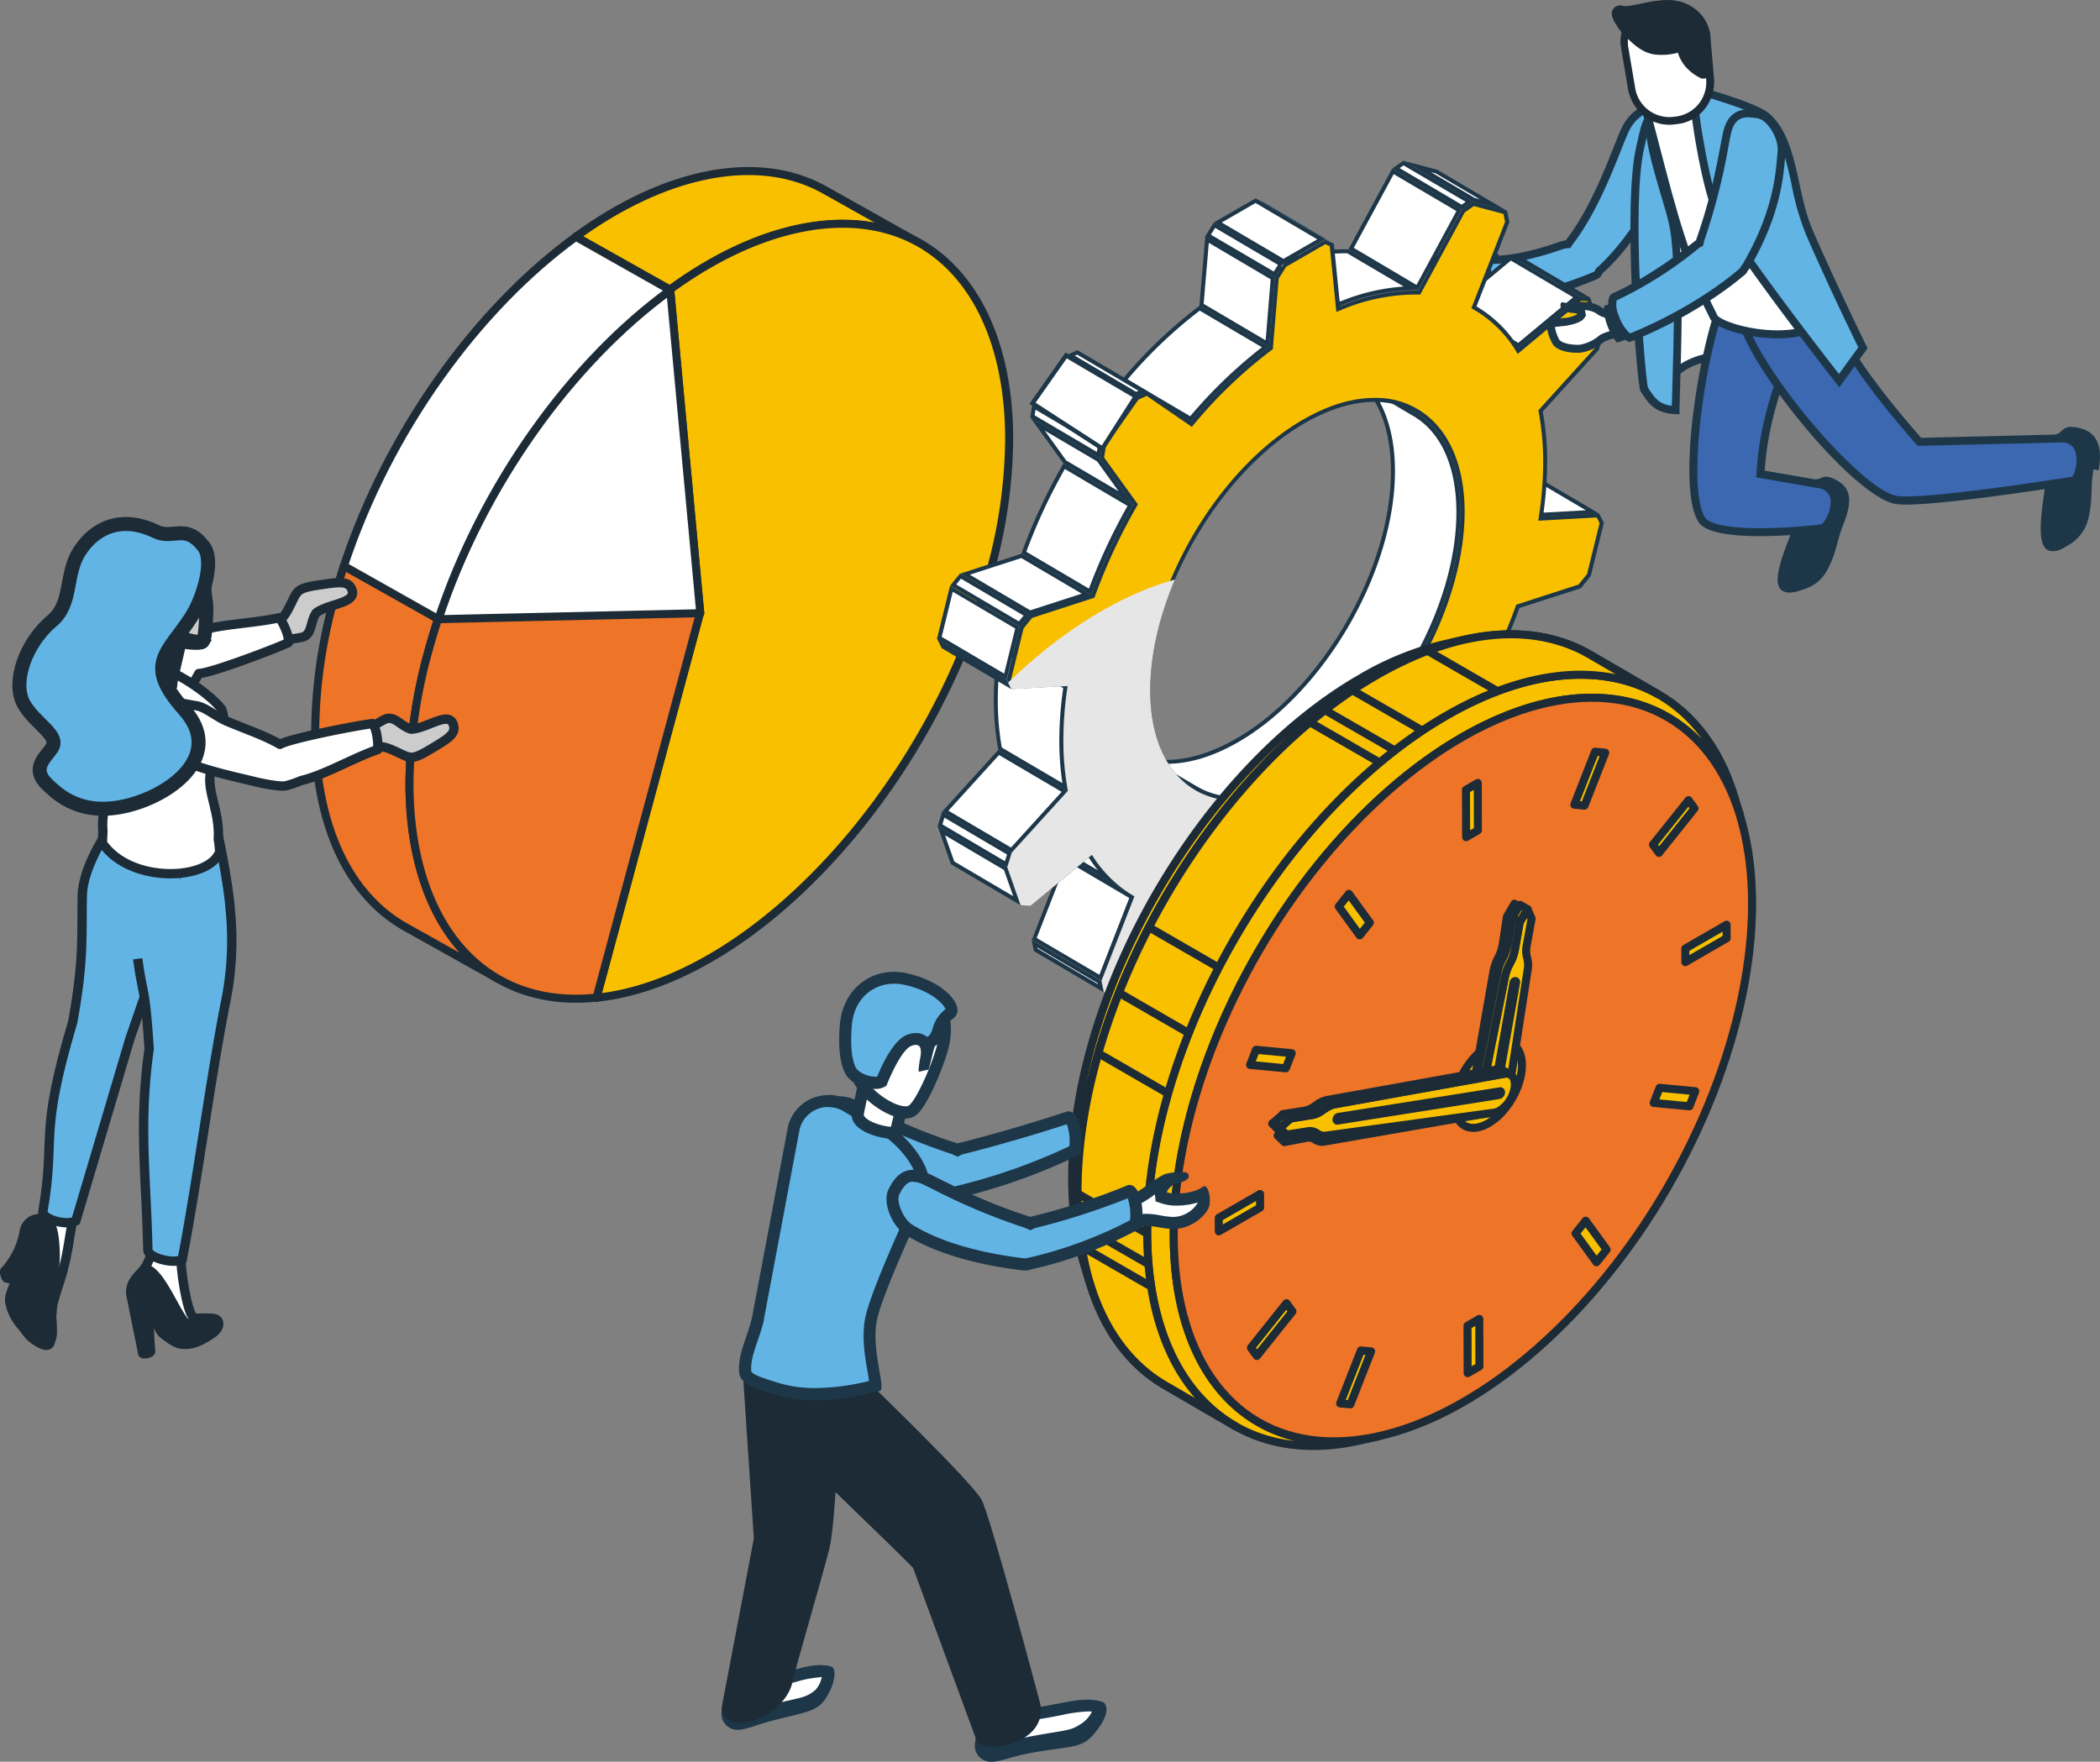 <svg xmlns="http://www.w3.org/2000/svg" xmlns:xlink="http://www.w3.org/1999/xlink" viewBox="0 0 530.51 445.13"><rect x="0" y="0" width="530.51" height="445.13" fill="#808080" stroke="none"/><defs><style>.cls-1,.cls-19{fill:none;}.cls-12,.cls-16,.cls-2{fill:#f9c000;}.cls-16,.cls-19,.cls-2,.cls-21,.cls-22,.cls-23,.cls-24,.cls-25,.cls-26,.cls-27,.cls-28,.cls-4,.cls-5{stroke:#1c2b36;}.cls-16,.cls-19,.cls-2,.cls-22,.cls-23,.cls-24,.cls-26,.cls-28,.cls-4,.cls-5{stroke-linecap:round;stroke-linejoin:round;}.cls-16,.cls-19,.cls-2,.cls-4,.cls-5{stroke-width:2.03px;}.cls-3{isolation:isolate;}.cls-4{fill:#ee7428;}.cls-11,.cls-22,.cls-29,.cls-5,.cls-6{fill:#fff;}.cls-7{fill:#1d3749;}.cls-25,.cls-28,.cls-8{fill:#62b4e5;}.cls-9{fill:#3b68b0;}.cls-10,.cls-20,.cls-24{fill:#1c2b36;}.cls-10,.cls-11,.cls-21,.cls-22,.cls-23,.cls-24,.cls-25,.cls-26,.cls-27,.cls-28{fill-rule:evenodd;}.cls-13,.cls-16{mix-blend-mode:multiply;}.cls-14{clip-path:url(#clip-path);}.cls-15{fill:#e6e6e6;}.cls-17{mix-blend-mode:screen;}.cls-18{clip-path:url(#clip-path-2);}.cls-21,.cls-27{fill:#ccc;}.cls-21,.cls-25,.cls-27,.cls-29{stroke-miterlimit:10;}.cls-21,.cls-22,.cls-23,.cls-24,.cls-25,.cls-26{stroke-width:2.36px;}.cls-23{fill:#1f202b;}.cls-26{fill:#161a40;}.cls-27,.cls-28{stroke-width:3.54px;}.cls-29{stroke:#1d3749;stroke-width:1.11px;}</style><clipPath id="clip-path"><path class="cls-1" d="M269.7,173.34l-14.22.79c-.44-.9-.72-1.46-1.15-2.36l3.3-13.45c.95-1.17,1.54-1.88,2.49-3.06l15.54-5a144.49,144.49,0,0,1,10.6-22.74l-8.4-11.65c.21-1.36.35-2.2.57-3.57l8.49-12.09,2.86-1.32,11.12,7.62a119,119,0,0,1,19.7-18.83L322.09,70l1.57-2.54.56-.9,10.56-6.1,2.13,1,1.59,15.85a48,48,0,0,1,19.73-3.94l11-20.42,2.86-2,8.54,2.26c.23,1.1.37,1.78.59,2.89L373,77.42a31.09,31.09,0,0,1,10.69,10.45L399.17,75l2.5.18L405,84.75c-.43,1.41-.71,2.28-1.14,3.69L389.73,104a70,70,0,0,1,1.14,12.62,93.32,93.32,0,0,1-1.07,13.89l14.22-.8,1.15,2.37-3.3,13.44-2.49,3.07-15.54,5a145,145,0,0,1-10.6,22.74l8.4,11.66c-.21,1.36-.35,2.2-.57,3.55l-8.49,12.1L369.71,205l-11.12-7.62a119,119,0,0,1-19.69,18.83l-1.5,17.63c-.8,1.31-1.3,2.12-2.12,3.43l-10.56,6.09-2.14-1L321,226.58a48.32,48.32,0,0,1-19.74,3.94l-11,20.42c-1.1.75-1.77,1.22-2.86,2l-8.54-2.26c-.23-1.1-.37-1.78-.59-2.89l8.31-21.3A31,31,0,0,1,275.85,216l-15.52,12.89-2.5-.19-3.37-9.59c.43-1.41.71-2.28,1.14-3.69l14.17-15.6a69.85,69.85,0,0,1-1.14-12.61A93.22,93.22,0,0,1,269.7,173.34Zm59.92-66.43c-21.6,12.48-39.13,42.83-39.06,67.66s17.71,34.89,39.32,22.41,39.13-42.82,39.06-67.66-17.71-34.88-39.32-22.41Z"></path></clipPath><clipPath id="clip-path-2"><path class="cls-2" d="M401.34,165.22c-13.76-7.84-32.72-6.64-53.64,5.43s-39.83,32.76-53.49,56.42-22.08,50.32-22,74.36,8.61,40.9,22.36,48.74l17.59,10.22c-13.76-7.84-22.3-24.7-22.36-48.74s8.35-50.69,22-74.36,32.57-44.34,53.49-56.42,39.88-13.26,53.64-5.43Z"></path></clipPath></defs><g class="cls-3"><g id="Home"><polygon class="cls-2" points="176.86 154.82 139.87 133.67 113.71 230.95 150.7 252.1 176.86 154.82"></polygon><polygon class="cls-2" points="169.28 73.18 145.47 59.81 139.87 133.67 176.86 154.82 169.28 73.18"></polygon><path class="cls-2" d="M205.36,57.14c-.78.12-1.56.25-2.35.4-11.21,2.12-22.71,7.61-33.73,15.64L145.47,59.81c11-8,22.53-13.51,33.74-15.63.78-.15,1.56-.29,2.34-.4,10.5-1.54,19.63.11,27.1,4.39l23.8,13.36C225,57.25,215.86,55.6,205.36,57.14Z"></path><path class="cls-2" d="M254.94,111c0-35.71-19-58.4-49.58-53.9-.78.12-1.56.25-2.35.4-11.21,2.12-22.71,7.61-33.73,15.64l7.58,81.64L150.7,252.1c.77-.08,1.54-.17,2.32-.29,10.45-1.53,21.21-6.09,31.64-12.95,28.73-18.91,55-55.39,65.59-94.83A127.78,127.78,0,0,0,254.94,111Z"></path><path class="cls-4" d="M108.12,164.88a128.23,128.23,0,0,0-4.68,33c0,23.47,8.19,41.3,22.49,49.51l-23.81-13.33c-14.3-8.2-22.49-26-22.49-49.5a127.78,127.78,0,0,1,4.69-33c.77-2.88,1.63-5.75,2.56-8.58l23.81,13.32Q109.3,160.56,108.12,164.88Z"></path><polygon class="cls-2" points="110.69 156.3 86.88 142.97 143.25 135.62 176.86 154.78 110.69 156.3"></polygon><path class="cls-4" d="M176.86,154.78l-66.17,1.52q-1.39,4.26-2.57,8.58a128.23,128.23,0,0,0-4.68,33c0,34.8,18,57.23,47.26,54.19Z"></path><path class="cls-5" d="M176.91,154.94l-7.58-81.65c-24.9,18.11-47.37,49.09-58.59,83.16Z"></path><path class="cls-5" d="M110.74,156.45,86.88,143c11.22-34.08,33.7-65.06,58.59-83.17l23.86,13.48C144.43,91.4,122,122.38,110.74,156.45Z"></path><path class="cls-6" d="M373.22,77c-2.47-1.37-3-5.84-2.33-8.64.33-1.51.94-2.32,1.34-2.32h.18l.2-.06a3.38,3.38,0,0,1,1.33-.19,18.27,18.27,0,0,0,3.82-.43l3.13,10.74A68.18,68.18,0,0,1,373.22,77Z"></path><path class="cls-7" d="M377,66.47l2.56,8.77c-3,.45-5.15.62-6.11.68A5.68,5.68,0,0,1,371.74,72a8.18,8.18,0,0,1,.72-5h.14l.36-.13a2.3,2.3,0,0,1,1-.13,16.23,16.23,0,0,0,3.09-.28m1.42-2.36c-4.42,1-4.69.31-6.2.87h0c-3.18,0-4,10.79.77,13a71.52,71.52,0,0,0,9.18-1.12l-3.72-12.75Z"></path><path class="cls-6" d="M371.39,76.39c-1.05-.73-1.82-2.75-2-5.21s.45-3.89.72-4.05h.14l3.47-.86a11.51,11.51,0,0,1,0,9.49Z"></path><path class="cls-7" d="M373.14,67.48a10.17,10.17,0,0,1-.09,7.44l-1.38.35a5.26,5.26,0,0,1-.89-1.94,10.28,10.28,0,0,1,0-5.26l2.4-.59m1.18-2.38-4.21,1h0c-2.38,0-2.43,9.7,1.17,11.34l3.27-.84a12.59,12.59,0,0,0-.2-11.53Z"></path><path class="cls-6" d="M367.32,75.65a5.67,5.67,0,0,1-2.74-.77c-1.69-.94-2.82-6.08-2.19-8.49.13-.52.33-.79.44-.79a11.7,11.7,0,0,1,6.95,2.53,7.91,7.91,0,0,0,4.93,1.72l.2,4.54-.85,0h-1.42a4.63,4.63,0,0,0-2.48.36A5,5,0,0,1,367.32,75.65Z"></path><path class="cls-7" d="M363.36,66.66a10.19,10.19,0,0,1,5.72,2.21,8.54,8.54,0,0,0,4.66,1.93l.11,2.56h-1.21a5.38,5.38,0,0,0-3.05.53,4,4,0,0,1-2.27.76,4.73,4.73,0,0,1-2.25-.64,5.56,5.56,0,0,1-1.48-3,10,10,0,0,1-.23-4.3m-.53-2.08c-2.81,0-1.73,9.52,1.26,11.19a6.77,6.77,0,0,0,3.23.9,6,6,0,0,0,3.41-1.11,5.23,5.23,0,0,1,1.91-.19l2.81,0H376l-.29-6.61a5.92,5.92,0,0,1-.84,0,7,7,0,0,1-4.37-1.45c-1.67-1.58-4.44-2.55-7.54-2.8Z"></path><path class="cls-6" d="M367.93,68.44a7.61,7.61,0,0,1-.75-2.26l-.07-.49-.43-.25a14.05,14.05,0,0,1-1.21-.79,3.93,3.93,0,0,0,.95.34.83.83,0,0,1,.46.22,10.5,10.5,0,0,1,1.39,1.59Z"></path><path class="cls-7" d="M364.85,63.22c-.57,0-1.18.47-1.15.94,0,.76,2.48,2.16,2.48,2.16a9,9,0,0,0,2.26,4.62l.91-4.37a14.19,14.19,0,0,0-1.83-2.15c-.78-.63-1-.16-2.16-1a.81.81,0,0,0-.51-.16Z"></path><path class="cls-6" d="M364.16,74.15A10.38,10.38,0,0,1,364,71.3c0-.68,0-1.49.05-2.31,0-.42,0-.93,0-1.44a11.81,11.81,0,0,1,.64,3.78A10.24,10.24,0,0,1,364.16,74.15Z"></path><path class="cls-7" d="M363.55,64.65c-.74,0-.49,4.15-.61,6.6s.39,4.48,1.14,4.51h0c.74,0,1.44-1.94,1.56-4.38s-1.35-6.69-2.1-6.73Z"></path><path class="cls-6" d="M373.37,75.88a16.23,16.23,0,0,0,0-6.62,8.17,8.17,0,0,0-1-2.65l1.32-.33a11.51,11.51,0,0,1,0,9.49Z"></path><path class="cls-7" d="M374.32,65.1l-4.21,1h0c3,0,3.43,10.34,1.13,11.34l3.27-.84a12.59,12.59,0,0,0-.2-11.53Z"></path><path class="cls-8" d="M375.54,76.75c1-2,.9-4.92.35-7.45a14,14,0,0,0-1.28-3.57h.55c3.4,0,9.09-.11,19.2-3.68a5.53,5.53,0,0,1,1.32-.3l.48-.05.26-.41.19-.27c5.59-7.35,9.47-17.13,12-23.6a54.83,54.83,0,0,1,2.24-5.22,10.73,10.73,0,0,1,9.34-5.71,12,12,0,0,1,2.68.32,4.87,4.87,0,0,1,3.1,2.52,4.26,4.26,0,0,1,.13,3.68l-.35.82c-2.49,6-10.08,24.09-21.65,34.54l-.18.16-.09.23a1.69,1.69,0,0,1-1,.93A99.23,99.23,0,0,1,375.54,76.75Z"></path><path class="cls-7" d="M420.22,27.5a10.5,10.5,0,0,1,2.45.29,3.82,3.82,0,0,1,2.43,2,3.23,3.23,0,0,1,.09,2.82l-.34.82c-2.47,5.91-10,23.88-21.4,34.19l-.36.32-.17.45c0,.06-.08.21-.45.37A97.81,97.81,0,0,1,377,75.55a15.22,15.22,0,0,0-.13-6.47,18.31,18.31,0,0,0-.7-2.36c3.42-.07,9.23-.45,18.52-3.73a4.58,4.58,0,0,1,1.09-.24l.95-.11.52-.79.05-.08.1-.14c5.68-7.47,9.59-17.33,12.18-23.84.91-2.31,1.7-4.3,2.16-5.1a9.76,9.76,0,0,1,8.47-5.19m0-2A11.73,11.73,0,0,0,410,31.68c-1.88,3.24-6.47,18.56-14.2,28.72l-.23.33a7.35,7.35,0,0,0-1.55.35c-14,5-19.54,3.08-21.76,3.9h.09c2.18,0,5,11,.65,13a97.05,97.05,0,0,0,30.27-7.37,2.7,2.7,0,0,0,1.54-1.5C417.18,57.94,425.1,38,427.06,33.39a5.67,5.67,0,0,0-3.93-7.58,13,13,0,0,0-2.91-.34Z"></path><path class="cls-6" d="M422.64,55.34h12.7l0,34.71c-5.47.07-9.57,1.58-12.67,4.7Z"></path><path class="cls-7" d="M434.33,56.35l0,32.72a18.69,18.69,0,0,0-10.64,3.48V56.35h10.68m2-2H421.62V97.54c3.53-5,8.49-6.48,14.07-6.48h.63l0-36.74Z"></path><path class="cls-6" d="M453.69,148.16a3,3,0,0,1-1.32-.26c-2.39-1.15.91-9.38,3.32-15.38l.67-1.67c.53-1.33,1-2.62,1.37-3.75,1.26-3.63,2-5.69,3.51-5.69a3.48,3.48,0,0,1,1.38.36c3.45,1.51,4.78,3.65,2,10.6a37,37,0,0,0-1.37,4.29,28,28,0,0,1-2.76,7.22A8.77,8.77,0,0,1,453.69,148.16Z"></path><path class="cls-7" d="M461.24,122.43h0a2.47,2.47,0,0,1,1,.26c2.59,1.14,4.21,2.47,1.45,9.3a39.28,39.28,0,0,0-1.4,4.4,27.75,27.75,0,0,1-2.66,7,7.78,7.78,0,0,1-5.91,3.78,2,2,0,0,1-.88-.16c-.14-.07-.54-.92.16-3.82a85.7,85.7,0,0,1,3.66-10.28l.67-1.67c.54-1.35,1-2.65,1.39-3.79.81-2.35,1.74-5,2.55-5m0-2c-2.95,0-3.61,4.52-5.82,10.07-3.17,8-7,16.67-3.49,18.35a4.13,4.13,0,0,0,1.76.36,9.73,9.73,0,0,0,7.65-4.78c2.4-4,2.75-8.07,4.19-11.65,2.7-6.67,2-9.92-2.5-11.91a4.48,4.48,0,0,0-1.79-.44Z"></path><path class="cls-7" d="M452.2,148.68a3,3,0,0,1-1.32-.27c-2.39-1.15.92-9.38,3.33-15.39l.66-1.66c.53-1.33,1-2.62,1.37-3.75,1.27-3.63,2.05-5.69,3.51-5.69a3.48,3.48,0,0,1,1.38.36c3.45,1.51,4.79,3.65,2,10.6a42.08,42.08,0,0,0-1.37,4.29,28,28,0,0,1-2.76,7.22A8.74,8.74,0,0,1,452.2,148.68Z"></path><path class="cls-7" d="M459.75,122.94h0a2.47,2.47,0,0,1,1,.26c2.59,1.14,4.21,2.47,1.45,9.31a40.58,40.58,0,0,0-1.4,4.39,27.75,27.75,0,0,1-2.66,7,7.78,7.78,0,0,1-5.91,3.78,2,2,0,0,1-.88-.16c-.14-.07-.54-.92.16-3.82a85,85,0,0,1,3.66-10.27l.67-1.68c.54-1.35,1-2.64,1.39-3.79.82-2.34,1.74-5,2.55-5m0-2c-2.94,0-3.61,4.52-5.82,10.07-3.17,8-7,16.67-3.49,18.35a4.13,4.13,0,0,0,1.76.36,9.71,9.71,0,0,0,7.65-4.78c2.4-4,2.75-8.06,4.2-11.65,2.69-6.67,2-9.92-2.51-11.91a4.48,4.48,0,0,0-1.79-.44Z"></path><path class="cls-9" d="M444.71,134.46c-11,0-13.93-1.9-14.71-3-2.38-3.42-2.88-13.19-1.35-26.14,1.36-11.46,4-23.21,6.89-30.37l19.24,7.95c-5.73,13.75-9.2,24.15-10,36l-.06.91L460,122.4A4.37,4.37,0,0,1,463.5,127c0,3.29-2.27,6.31-2.94,6.48h-.14a144.77,144.77,0,0,1-15.7,1Z"></path><path class="cls-7" d="M436.11,76.26l17.34,7.17c-5.53,13.39-8.89,23.67-9.67,35.36l-.12,1.82,1.79.31,14.27,2.47a3.32,3.32,0,0,1,2.73,2.88,8.49,8.49,0,0,1-2.2,6.2,144.18,144.18,0,0,1-15.54,1c-11.22,0-13.46-2-13.88-2.58-4.64-6.67-.7-38.8,5.28-54.6M435,73.61c-6.16,14.46-11.48,50.27-5.83,58.4,1.89,2.73,8.74,3.46,15.55,3.46a145.87,145.87,0,0,0,15.84-1h.05c2.23,0,7.78-10.77-.43-13.07l-14.37-2.48c.83-12.5,4.71-23.25,10.31-36.59L435,73.61Z"></path><path class="cls-6" d="M519.78,114.32c.73-5.52,2.87-5.52,3.6-5.52a3.2,3.2,0,0,1,.52,0,6.16,6.16,0,0,1,4.45,2.18c1,1.4,1.37,3.61,1,6.57a1.8,1.8,0,0,0-.91,0l-.59.2-.05.31Z"></path><path class="cls-7" d="M523.38,109.81l.39,0a5.27,5.27,0,0,1,3.77,1.78c.78,1.06,1.08,2.72.89,5a1.89,1.89,0,0,0-.34.09l-.61.21-6.59-3.15c.44-2.6,1.28-3.92,2.49-3.92m0-2c-2.91,0-4.24,2.79-4.69,7.13l9.94,4.75c0-.37.06-.73.11-1.08a.58.58,0,0,1,.19,0c.31,0,.73.17,1.07.17l.19,0c1.31-7.67-1.61-10.29-6.16-10.88a4.93,4.93,0,0,0-.65,0Z"></path><path class="cls-6" d="M520,137.35a2.14,2.14,0,0,1-.52,0c-2.59-.56-1.28-9.34-.33-15.74l.26-1.78c.21-1.41.35-2.77.47-4,.48-4.74.82-6.4,2.68-6.4a5.37,5.37,0,0,1,.84.08c3.71.68,5.5,2.45,4.38,9.87a38.69,38.69,0,0,0-.34,4.48,28.09,28.09,0,0,1-1,7.67C525.3,135,522.13,137.35,520,137.35Z"></path><path class="cls-7" d="M522.51,110.43a3.37,3.37,0,0,1,.66.07c2.78.5,4.66,1.43,3.56,8.71a40.24,40.24,0,0,0-.35,4.6,27.76,27.76,0,0,1-1,7.41c-1,3.12-3.89,5.12-5.46,5.12a1.48,1.48,0,0,1-.31,0c-.15,0-.73-.77-.72-3.75a86,86,0,0,1,1.18-10.85l.27-1.78c.21-1.44.34-2.8.47-4,.46-4.51.75-5.49,1.67-5.49m0-2c-3.75,0-3.2,4.82-4.14,11.24-1.24,8.48-2.93,17.83.85,18.65a3.57,3.57,0,0,0,.74.08c2.66,0,6.2-2.74,7.39-6.55,1.4-4.48.81-8.48,1.39-12.3,1.08-7.12-.31-10.13-5.2-11a5.57,5.57,0,0,0-1-.11Z"></path><path class="cls-7" d="M518.62,138.2a2.18,2.18,0,0,1-.52-.06c-2.59-.56-1.28-9.33-.33-15.73l.26-1.79c.21-1.41.35-2.76.47-4,.48-4.74.82-6.4,2.68-6.4a5.37,5.37,0,0,1,.84.08c3.71.68,5.5,2.45,4.38,9.87a38.69,38.69,0,0,0-.34,4.48,28.06,28.06,0,0,1-1,7.67C524,135.8,520.8,138.2,518.62,138.2Z"></path><path class="cls-7" d="M521.18,111.27a4.37,4.37,0,0,1,.66.07c2.78.51,4.66,1.43,3.56,8.71a40.41,40.41,0,0,0-.35,4.6,27.36,27.36,0,0,1-1,7.41c-1,3.13-3.89,5.12-5.46,5.12a1.39,1.39,0,0,1-.3,0c-.16,0-.74-.77-.73-3.75a86,86,0,0,1,1.18-10.85l.27-1.78c.21-1.43.35-2.8.47-4,.46-4.52.75-5.5,1.67-5.5m0-2c-3.76,0-3.21,4.81-4.15,11.23-1.24,8.48-2.92,17.83.85,18.65a3.57,3.57,0,0,0,.74.08c2.66,0,6.2-2.74,7.39-6.55,1.4-4.48.81-8.48,1.39-12.3,1.08-7.12-.31-10.12-5.2-11a5.49,5.49,0,0,0-1-.1Z"></path><path class="cls-9" d="M481.5,126.44a16,16,0,0,1-2.54-.15c-8-1.44-30.65-25.82-37.79-42.41l19.45-7.56c5.54,13,15.67,25.47,23.95,34.93l.31.36,36-.87a4.36,4.36,0,0,1,4.51,3.64c.73,3.21-.75,6.66-1.37,7-.25,0-31.61,5.07-42.55,5.07Z"></path><path class="cls-7" d="M460.08,77.61c5.67,12.82,15.59,25,23.72,34.31l.63.72.95,0,35.49-.86a3.34,3.34,0,0,1,3.36,2.17,8.59,8.59,0,0,1-.66,6.49c-3.65.58-31.87,5-42.07,5a14.52,14.52,0,0,1-2.36-.14c-8-1.45-29.59-25.75-36.61-40.85l17.55-6.83m1.09-2.6-21.34,8.3c5.86,14.59,29.2,42.22,38.95,44a16,16,0,0,0,2.72.18c11.15,0,42.78-5.11,42.78-5.11,2.17-.34,5.2-12.29-3.39-12.63l-35.56.87c-8.24-9.43-18.68-22.18-24.16-35.58Z"></path><path class="cls-6" d="M449.07,84.48c-8,0-15.63-2.77-16.21-4.51l0-.07,0-.06C425.75,66,422.63,54,418.31,37.41c-.72-2.79-1.48-5.71-2.3-8.79l10.93-4.3,34.17,54.44c-1.1,5.16-8.74,5.72-12,5.72Z"></path><path class="cls-7" d="M426.53,25.57,460,78.92c-1.26,4.09-8,4.55-10.95,4.55-7.52,0-14.46-2.53-15.27-3.86l0-.1-.07-.13c-7-13.75-10.11-25.69-14.41-42.23-.65-2.52-1.34-5.15-2.07-7.91l9.31-3.67m.82-2.5L414.8,28c5.87,22,8.7,35.8,17.1,52.29.85,2.54,9.38,5.2,17.17,5.2,6.42,0,12.34-1.8,13.1-7L427.35,23.07Z"></path><path class="cls-8" d="M423.41,103.63c-4.66-.2-6.07-2.37-7.7-4.86l-.3-.47c-.85-3.16-4.49-46.66-.91-61.34q.24-1,.45-2c.55-2.48.95-4.09,1.77-5a33.42,33.42,0,0,0,.88,8c.76,3.51,2,7.69,3.09,11.38.84,2.83,1.64,5.52,2.07,7.4,1.81,7.9,1.11,30.75.77,41.73C423.45,101,423.4,102.62,423.41,103.63Z"></path><path class="cls-7" d="M416,34.86c.14,1.06.34,2.17.59,3.3.77,3.55,2,7.75,3.11,11.45.84,2.82,1.63,5.49,2,7.34,1.78,7.78,1.09,30.54.75,41.47,0,1.67-.09,3.07-.12,4.12-3.3-.42-4.4-2.11-5.84-4.33l-.2-.31c-.82-4-4.31-46.6-.88-60.7.17-.69.32-1.36.46-2,0-.11.05-.23.08-.34m2-6.73c-3.2.67-3.42,4.07-4.52,8.59-3.7,15.19.28,62.13,1,62.13h0c1.86,2.84,3.44,5.81,9.59,5.81h.29c-.32-.14,1.77-37.42-.69-48.16-1-4.36-3.81-12.59-5.16-18.77-1.07-4.91-1-8.54-.56-9.6Zm6.41,76.53Z"></path><path class="cls-8" d="M464.59,96.18c-4.71-6-28.07-36.14-31.36-44.11-2.48-6-5.68-25.35-5.39-29.79,1,.44,2.67,1,5.15,1.76,4.85,1.54,11.49,3.65,13.65,5.7,4.17,3.93,5.51,10.12,6.94,16.66a66,66,0,0,0,3.53,12.33c5.72,13.18,12.13,26.33,13.51,29.14Z"></path><path class="cls-7" d="M428.88,23.76c.95.34,2.19.74,3.8,1.25,4.49,1.42,11.27,3.58,13.27,5.46,3.93,3.73,5.25,9.76,6.64,16.15a66.78,66.78,0,0,0,3.59,12.51c5.42,12.49,11.46,24.94,13.27,28.64l-4.89,6.72c-6.12-7.86-27.31-35.34-30.4-42.8-1.1-2.67-2.6-9-3.82-16.16a97.69,97.69,0,0,1-1.46-11.77m-1.56-2.87c-1.9,0,2.22,24.92,5,31.57,3.75,9.06,32.33,45.4,32.33,45.4L471.8,88S464.53,73.27,458,58.33c-4.34-10-3.59-22.6-10.7-29.33-3.66-3.46-18.15-6.75-19.8-8a.4.4,0,0,0-.22-.09Z"></path><path class="cls-10" d="M418.59.3l1.86-.22.44,0a10.68,10.68,0,0,1,7.35,2.2,9.92,9.92,0,0,1,3.85,6.66c0,.09,0,.23,0,.41L433,19.74a11.07,11.07,0,0,1-2.28,7.7,10.3,10.3,0,0,1-6.87,3.89l-.93.11a10.14,10.14,0,0,1-7.57-2.12,11.15,11.15,0,0,1-4.09-6.93l-1.75-10.33c0-.16,0-.31-.07-.44a9.86,9.86,0,0,1,2.14-7.35A10.72,10.72,0,0,1,418.1.37l.49-.07Z"></path><path class="cls-10" d="M424.2,2.28a8.3,8.3,0,0,1,6,7.17L431,19.88a9.77,9.77,0,0,1-5.65-7.62c-7,1.7-9.41,1.59-14.06-2.95-1.84-1.43-5.42-6.64-3.23-6,1.77.51,5.33-.51,8.37-1A16.3,16.3,0,0,1,424.2,2.28Z"></path><path class="cls-11" d="M418.82,2.21,420.68,2a8.48,8.48,0,0,1,9.54,7.47L431,19.88a8.72,8.72,0,0,1-7.47,9.54l-.93.12a8.75,8.75,0,0,1-9.54-7.47l-1.75-10.32A8.46,8.46,0,0,1,418.82,2.21Z"></path><polygon class="cls-6" points="369.71 205.04 352.12 194.68 340.99 187.05 358.59 197.42 369.71 205.04"></polygon><polygon class="cls-7" points="340.99 187.05 352.12 194.68 369.71 205.04 358.59 197.42 340.99 187.05 340.99 187.05"></polygon><polygon class="cls-6" points="373.9 120.59 386.3 119.9 402.32 129.34 389.93 130.03 373.9 120.59"></polygon><path class="cls-7" d="M386.18,120.42l14.44,8.51-10.57.59L375.6,121l10.58-.59m.25-1-14.22.79,17.59,10.37,14.22-.8-17.59-10.36Z"></path><polygon class="cls-6" points="305.46 231.77 304.01 217.16 320.52 226.88 321.97 241.5 305.46 231.77"></polygon><path class="cls-7" d="M304.61,218.1,320,227.19l1.33,13.37-15.43-9.1-1.33-13.36m-1.21-1.88L305,232.08l17.6,10.36L321,226.58l-17.6-10.36Z"></path><polygon class="cls-6" points="399.33 74.48 383.69 65.28 383.92 65.29 399.55 74.5 399.33 74.48"></polygon><path class="cls-7" d="M381.58,64.62,399.17,75l2.5.18L384.08,64.8l-2.5-.18Z"></path><polygon class="cls-6" points="366.94 77.44 381.63 65.23 398.29 75.05 383.6 87.25 366.94 77.44"></polygon><path class="cls-7" d="M381.68,65.85l15.73,9.27L383.55,86.63l-15.74-9.27,13.87-11.51m-.1-1.23L366.06,77.5l17.59,10.37L399.17,75,381.58,64.62Z"></path><path class="cls-6" d="M261.68,240c-.12-.58-.22-1.05-.32-1.55l16.42,9.68c.11.58.21,1,.31,1.54Z"></path><path class="cls-7" d="M262.08,239.44l15.25,9a1.55,1.55,0,0,0,0,.21l-15.24-9-.05-.21m-1.44-2c.22,1.11.36,1.79.59,2.88l17.59,10.37c-.23-1.1-.37-1.78-.59-2.89l-17.59-10.36Z"></path><polygon class="cls-6" points="261.26 237.19 269.2 216.84 285.91 226.69 277.97 247.04 261.26 237.19"></polygon><path class="cls-7" d="M269.46,217.58l15.82,9.32-7.56,19.4L261.89,237l7.57-19.4M269,216.1l-8.31,21.31,17.59,10.36,8.31-21.3L269,216.1Z"></path><path class="cls-6" d="M312.33,201.83a19.71,19.71,0,0,1-10.07-2.58L289.93,192a22.17,22.17,0,0,0,4.81.5c5.57,0,11.56-1.82,17.8-5.42C334.28,174.5,351.92,144,351.85,119c0-9.09-2.38-16.49-6.74-21.45l12.13,7.14c7.18,4.18,11.16,12.94,11.19,24.68.07,24.67-17.34,54.83-38.81,67.22-6.08,3.51-11.89,5.29-17.29,5.29Z"></path><path class="cls-7" d="M347.13,99.28l9.85,5.8c7,4.08,10.91,12.69,10.94,24.24.07,24.51-17.22,54.47-38.55,66.79-6,3.46-11.73,5.22-17,5.22a19.32,19.32,0,0,1-9.81-2.51l-10.07-5.94c.75.07,1.51.11,2.29.11,5.66,0,11.74-1.85,18.05-5.49,21.89-12.64,39.64-43.39,39.57-68.55,0-8-1.84-14.73-5.23-19.67m-7.23-5.44.19.11-.19-.11Zm.19.11c6.93,4.14,11.22,12.78,11.25,25,.07,24.84-17.45,55.19-39.06,67.67C306,190.25,300,192,294.74,192a20.32,20.32,0,0,1-10.32-2.65L302,199.69a20.32,20.32,0,0,0,10.32,2.65c5.29,0,11.25-1.72,17.55-5.36,21.6-12.47,39.13-42.82,39.06-67.66,0-12.34-4.41-21-11.45-25.11L340.09,94Z"></path><polygon class="cls-6" points="372.34 50.49 357.98 42.03 362.89 43.33 377.25 51.79 372.34 50.49"></polygon><path class="cls-7" d="M361.41,43.47l1.28.34,11.13,6.55L372.54,50l-11.13-6.55m-6.86-2.87L372.14,51l8.54,2.26-17.6-10.37-8.53-2.26Z"></path><path class="cls-6" d="M269.2,215.67a29.94,29.94,0,0,1-9.26-8.44l15.54,9.16a34.32,34.32,0,0,0,4.44,5.59Z"></path><path class="cls-7" d="M262,209.05l13.1,7.72a36.19,36.19,0,0,0,2.26,3.13l-7.93-4.68a28.7,28.7,0,0,1-7.43-6.17m-3.77-3.4A30.85,30.85,0,0,0,269,216.1L286,226.17A31.13,31.13,0,0,1,275.85,216l-17.6-10.37ZM286,226.17l.51.3-.51-.3Z"></path><polygon class="cls-6" points="341.32 62.82 351.88 43.29 368.61 53.14 358.04 72.67 341.32 62.82"></polygon><path class="cls-7" d="M352.08,44l15.85,9.33L357.84,72,342,62.63,352.08,44m-.39-1.41L340.64,63l17.59,10.36,11-20.42L351.69,42.58Z"></path><polygon class="cls-6" points="352.63 42.55 354.57 41.2 371.2 51 369.26 52.35 352.63 42.55"></polygon><path class="cls-7" d="M354.59,41.8,370.27,51l-.15.1-.88.61-15.67-9.24.1-.07.92-.64m0-1.2-2.86,2L369.28,53l2.86-2L354.55,40.6Z"></path><path class="cls-6" d="M322.05,67a47.87,47.87,0,0,1,17.3-3.54l1.14,0,15.86,9.34a49.89,49.89,0,0,0-17.81,3.89Z"></path><path class="cls-7" d="M339.35,64h1l14.25,8.4a51.41,51.41,0,0,0-16,3.77l-15.37-9.05A46.65,46.65,0,0,1,339.35,64m0-1a49,49,0,0,0-18.44,3.95L338.5,77.31a49.06,49.06,0,0,1,18.44-4l1.29,0L340.64,63c-.43,0-.86,0-1.29,0Z"></path><polygon class="cls-6" points="240.65 218.02 237.8 209.91 254.04 219.47 256.89 227.58 240.65 218.02"></polygon><path class="cls-7" d="M238.74,211.05l14.89,8.77,2.33,6.62-14.89-8.77-2.33-6.62m-1.87-2.28,3.36,9.59,17.6,10.36-3.37-9.59-17.59-10.36Z"></path><polygon class="cls-6" points="238.8 204.96 252.28 190.13 268.98 199.96 255.5 214.8 238.8 204.96"></polygon><path class="cls-7" d="M252.37,190.77l15.82,9.31L255.4,214.15l-15.81-9.31,12.78-14.07m-.19-1.29L238,205.08l17.6,10.36,14.17-15.6-17.59-10.36Z"></path><polygon class="cls-6" points="237.47 208.53 238.3 205.84 255 215.68 254.17 218.37 237.47 208.53"></polygon><path class="cls-7" d="M238.59,206.6l15.8,9.31c-.11.38-.22.73-.33,1.08-.06.2-.12.41-.19.62l-15.8-9.31c.12-.38.23-.73.33-1.08s.13-.41.19-.62m-.59-1.52-1.13,3.69,17.59,10.36c.43-1.41.71-2.28,1.14-3.69L238,205.08Z"></path><path class="cls-6" d="M252.64,189.16a70,70,0,0,1-1.1-12.3,91.71,91.71,0,0,1,1-13.07l16.65,9.81a94.25,94.25,0,0,0-1,13.63,73.07,73.07,0,0,0,1,11.62Z"></path><path class="cls-7" d="M252.9,164.62l15.7,9.25a94.31,94.31,0,0,0-1,13.36,73.78,73.78,0,0,0,.79,10.64l-15.32-9a69.36,69.36,0,0,1-1-12,89.62,89.62,0,0,1,.85-12.24m-.8-1.65a93.32,93.32,0,0,0-1.06,13.9,69.94,69.94,0,0,0,1.14,12.61l17.59,10.36a69.85,69.85,0,0,1-1.14-12.61,93.22,93.22,0,0,1,1.07-13.89L252.1,163Z"></path><path class="cls-6" d="M334.78,60.48l-17.6-10.36c.82.36,1.33.59,2.14,1l17.59,10.36-2.13-1Z"></path><path class="cls-7" d="M317.18,50.12l17.6,10.36,2.13,1L319.32,51.1c-.81-.39-1.32-.62-2.14-1Z"></path><polygon class="cls-6" points="307.63 56.22 317.18 50.7 333.77 60.48 324.22 65.99 307.63 56.22"></polygon><path class="cls-7" d="M317.18,51.29l15.59,9.18-8.54,4.93-15.59-9.18,8.54-4.93m0-1.17-10.55,6.09,17.59,10.37,10.56-6.1-17.6-10.36Z"></path><path class="cls-6" d="M284.08,96a118.05,118.05,0,0,1,19-18.1l16.65,9.81a119.75,119.75,0,0,0-18.9,18.13Z"></path><path class="cls-7" d="M303.08,78.49l15.71,9.25a120.72,120.72,0,0,0-18.11,17.43l-15.82-9.32a116.92,116.92,0,0,1,18.22-17.36M303,77.27a119.49,119.49,0,0,0-19.7,18.84l17.59,10.36a119,119,0,0,1,19.7-18.83L303,77.27Z"></path><path class="cls-6" d="M305.2,59.48l1.6-2.58,16.72,9.85c-.11.16-1.6,2.58-1.6,2.58Z"></path><path class="cls-7" d="M307,57.59l15.85,9.33v0l-.81,1.3-.24.4L305.9,59.31l.25-.41.78-1.26,0,0m-.33-1.38c-.21.34-.4.63-.56.9l-1.58,2.55L322.09,70l1.57-2.54.56-.9L306.63,56.21Z"></path><polygon class="cls-6" points="303.54 77 304.93 60.5 321.56 70.3 320.17 86.79 303.54 77"></polygon><path class="cls-7" d="M305.37,61.35,321,70.57,319.73,86l-15.66-9.23,1.3-15.37m-.88-1.69L303,77.27,320.6,87.64,322.09,70l-17.6-10.36Z"></path><path class="cls-6" d="M258.69,139.63a143.44,143.44,0,0,1,10.16-21.82l16.72,9.85a146.4,146.4,0,0,0-10.18,21.81Z"></path><path class="cls-7" d="M269,118.5l15.84,9.34a146.77,146.77,0,0,0-9.75,20.89l-15.82-9.32A143.64,143.64,0,0,1,269,118.5m-.37-1.39a144.91,144.91,0,0,0-10.6,22.74l17.59,10.37a145,145,0,0,1,10.6-22.75l-17.59-10.36Z"></path><polygon class="cls-6" points="238.28 163.41 237.92 162.69 253.94 172.13 254.29 172.84 238.28 163.41"></polygon><path class="cls-7" d="M236.73,161.4c.44.91.72,1.46,1.16,2.37l17.59,10.36c-.44-.9-.72-1.46-1.15-2.36l-17.6-10.37Z"></path><polygon class="cls-6" points="243.75 145.03 258.01 140.41 274.44 150.08 260.18 154.71 243.75 145.03"></polygon><path class="cls-7" d="M258,141l15.26,9-13,4.21-15.26-9L258,141m.12-1.11-15.54,5.05,17.59,10.36,15.54-5-17.59-10.37Z"></path><polygon class="cls-6" points="237.31 161.16 240.37 148.74 257.05 158.57 254 170.98 237.31 161.16"></polygon><path class="cls-7" d="M240.69,149.52l15.78,9.29-2.8,11.39-15.77-9.29,2.79-11.39M240,148l-3.31,13.44,17.6,10.37,3.3-13.45L240,148Z"></path><polygon class="cls-6" points="240.8 147.82 242.65 145.55 259.36 155.4 257.51 157.67 240.8 147.82"></polygon><path class="cls-7" d="M242.76,146.21l15.83,9.33-.51.62-.69.85-15.83-9.33.5-.6.7-.87m-.23-1.31c-1,1.17-1.54,1.88-2.49,3.06l17.59,10.36c.95-1.17,1.54-1.88,2.49-3.06L242.53,144.9Z"></path><polygon class="cls-6" points="269.01 116.73 262.08 107.13 277.51 116.21 284.44 125.81 269.01 116.73"></polygon><path class="cls-7" d="M263.91,108.79l13.25,7.8,5.45,7.56-13.25-7.8-5.45-7.56m-3.65-3.33,8.41,11.65,17.59,10.37-8.4-11.65-17.6-10.37Z"></path><polygon class="cls-6" points="270.42 89.86 272.16 89.05 288.69 98.79 286.95 99.6 270.42 89.86"></polygon><path class="cls-7" d="M272.13,89.62l15.48,9.12L287,99l-15.47-9.12.62-.29m.06-1.14-2.86,1.32,17.59,10.37,2.86-1.32L272.19,88.48Z"></path><path class="cls-6" d="M260.82,105.2c.14-.92.25-1.62.4-2.49l16.65,9.81c-.15.93-.26,1.63-.4,2.49Z"></path><path class="cls-7" d="M261.6,103.52l15.72,9.26c-.09.51-.16,1-.23,1.42l-15.72-9.26c.08-.51.15-1,.23-1.42m-.77-1.62c-.22,1.36-.35,2.2-.57,3.56l17.6,10.37c.21-1.36.35-2.2.57-3.57l-17.6-10.36Z"></path><path class="cls-12" d="M279.25,250.25c-.18-.88-.31-1.51-.49-2.43l8.41-21.57-.38-.22a30.55,30.55,0,0,1-10.52-10.28l-.3-.49-15.81,13.13-2-.15L255,219.12l1.06-3.42L270.32,200l-.05-.25a69.57,69.57,0,0,1-1.13-12.52,91.68,91.68,0,0,1,1.06-13.82l.09-.61-14.5.81-.93-1.9,3.23-13.16,2.33-2.85,15.63-5.08.09-.23a144.66,144.66,0,0,1,10.56-22.66l.16-.29-8.47-11.74c.19-1.2.32-2,.52-3.24l8.35-11.89,2.48-1.14L301,107.15l.29-.35A118.41,118.41,0,0,1,320.91,88l.18-.13,1.49-17.72,1.51-2.45.32-.51.17-.28,10.23-5.9,1.63.75L338.06,78l.63-.26a48.52,48.52,0,0,1,18.25-3.91c.43,0,.85,0,1.28,0h.31l11.14-20.6,2.57-1.77,8,2.12c.18.88.31,1.51.49,2.44l-8.41,21.56.38.22a30.44,30.44,0,0,1,10.51,10.28l.31.49L399.34,75.5l2,.14,3.2,9.12-1.05,3.42-14.27,15.71.05.24a69.68,69.68,0,0,1,1.13,12.53,92.78,92.78,0,0,1-1.06,13.81l-.09.62,14.5-.81.93,1.9-3.23,13.15-2.33,2.87-15.63,5.06-.09.23a143.92,143.92,0,0,1-10.56,22.67l-.16.28,8.47,11.76c-.19,1.2-.32,2-.52,3.23l-8.35,11.88-2.48,1.15-11.27-7.72-.29.35a117.92,117.92,0,0,1-19.61,18.75l-.18.14-1.5,17.74-2,3.21-10.23,5.91-1.64-.74-1.61-16.25-.63.26A48.74,48.74,0,0,1,302.52,230c-.42,0-.83,0-1.25,0H301l-11.13,20.59-2.57,1.78Zm67.92-149.2c-5.58,0-11.57,1.82-17.8,5.42C307.62,119,290,149.58,290.06,174.57c.05,17.44,8.58,28.28,22.27,28.28,5.58,0,11.56-1.83,17.8-5.43,21.75-12.55,39.38-43.11,39.31-68.1C369.39,111.88,360.86,101.05,347.17,101.05Z"></path><path class="cls-7" d="M372.34,52.06l7.47,2c.15.68.26,1.24.41,2l-8.2,21-.32.81.75.43A30.21,30.21,0,0,1,382.8,88.41l.61,1,.89-.73L399.5,76l.86.06.58,0,3,8.66c-.17.57-.32,1-.47,1.54l-.5,1.61-14,15.43-.34.37.09.5a69.47,69.47,0,0,1,1.13,12.43,93.22,93.22,0,0,1-1.06,13.74l-.18,1.23,1.24-.07,13.54-.76.28.58c.14.27.27.54.42.85l-3.16,12.87-1.1,1.36-1.06,1.3-15.25,4.94-.47.16-.17.46a142.85,142.85,0,0,1-10.53,22.58l-.32.57.38.53,8.16,11.32c-.17,1.06-.29,1.82-.47,2.91l-8.21,11.68-1.15.53-.94.44-10.65-7.3-.76-.52-.59.71a117.68,117.68,0,0,1-19.52,18.67l-.37.27,0,.45-1.48,17.39c-.69,1.12-1.16,1.89-1.86,3l-9.89,5.71-.61-.28-.53-.23L322,226.48l-.14-1.35-1.25.51a48.15,48.15,0,0,1-18.1,3.89l-1.23,0-.63,0-.3.56-10.92,20.2-1.23.85-1,.73-7.48-2-.4-2,8.2-21,.32-.81-.76-.43a30,30,0,0,1-10.34-10.12l-.61-1-.89.74L260,227.87l-.85-.06-.58-.05-3-8.65c.17-.56.32-1,.47-1.52s.31-1,.5-1.63l14-15.44.34-.37-.09-.49a69.56,69.56,0,0,1-1.13-12.43,93.22,93.22,0,0,1,1.06-13.74l.18-1.23-1.24.07-13.54.75c-.1-.2-.2-.39-.29-.59l-.41-.84,3.16-12.86,1.09-1.35,1.07-1.31L276,151.18l.47-.15.17-.47A144.1,144.1,0,0,1,287.14,128l.32-.57-.38-.53-8.16-11.31c.17-1,.29-1.82.47-2.92l8.2-11.68,1.22-.56.88-.4,10.64,7.3.76.52.59-.71a117.7,117.7,0,0,1,19.53-18.67l.37-.27,0-.46,1.46-17.37.65-1,.81-1.3c.09-.16.2-.32.31-.5l.11-.17,9.89-5.71,1.12.51,1.53,15.28.14,1.34,1.25-.51a48.17,48.17,0,0,1,18.06-3.88l1.26,0,.63,0,.29-.56,10.94-20.21,1.21-.83,1.07-.75m-60,151.29c5.67,0,11.74-1.84,18.05-5.49C352.27,185.22,370,154.47,370,129.31c0-8.73-2.21-16-6.31-21.11a20.45,20.45,0,0,0-16.47-7.66c-5.67,0-11.74,1.85-18.05,5.5-21.89,12.63-39.64,43.38-39.57,68.53,0,8.73,2.21,16,6.31,21.12a20.45,20.45,0,0,0,16.47,7.66M372.14,51l-2.86,2-11,20.42-1.29,0a49.06,49.06,0,0,0-18.44,4l-1.59-15.85-2.13-1-10.56,6.1-.56.9L322.09,70,320.6,87.64a119,119,0,0,0-19.7,18.83l-11.12-7.62-2.86,1.32-8.49,12.09c-.22,1.37-.36,2.21-.57,3.57l8.4,11.65a144.49,144.49,0,0,0-10.6,22.74l-15.54,5c-.95,1.18-1.54,1.89-2.49,3.06l-3.3,13.45c.43.9.71,1.46,1.15,2.36l14.22-.79a93.22,93.22,0,0,0-1.07,13.89,69.85,69.85,0,0,0,1.14,12.61l-14.17,15.6c-.43,1.41-.71,2.28-1.14,3.69l3.37,9.59,2.5.19L275.85,216a31,31,0,0,0,10.69,10.45l-8.31,21.3c.22,1.11.36,1.79.59,2.89l8.54,2.26c1.09-.76,1.76-1.23,2.86-2l11-20.42,1.26,0a49.21,49.21,0,0,0,18.48-4l1.58,15.86,2.14,1,10.56-6.09c.82-1.31,1.32-2.12,2.12-3.43l1.5-17.63a119,119,0,0,0,19.69-18.83L369.72,205l2.86-1.32,8.49-12.1c.22-1.35.36-2.19.57-3.55l-8.4-11.66a145,145,0,0,0,10.6-22.74l15.54-5,2.49-3.07,3.3-13.44L404,129.75l-14.22.8a93.32,93.32,0,0,0,1.07-13.89A70,70,0,0,0,389.73,104l14.17-15.6c.43-1.41.71-2.28,1.14-3.69l-3.37-9.59-2.5-.18L383.65,87.87A31.09,31.09,0,0,0,373,77.42l8.31-21.3c-.22-1.11-.36-1.79-.59-2.89L372.14,51ZM312.33,202.34c-12.85,0-21.72-10.17-21.77-27.77-.07-24.83,17.46-55.18,39.06-67.66,6.3-3.63,12.26-5.36,17.55-5.36,12.85,0,21.72,10.18,21.77,27.77.07,24.84-17.46,55.19-39.06,67.66-6.3,3.64-12.26,5.36-17.55,5.36Z"></path><path class="cls-6" d="M398.39,88.21c-2,0-4.35-.51-5.25-1.64-.37-.52-1.61-3.23-1.28-4.42.05-.21.13-.26.21-.29l.12,0,.09-.08,1.34-.14,1.62-.18c1.56-.18,3.61-.82,4.07-1.44l.26-.35-.08-.45-.05-.28-.19-.21c-.39-.43-1-.5-1.85-.59a6.65,6.65,0,0,1-1.53-.27,1.42,1.42,0,0,1-.47-.26,12.11,12.11,0,0,0,1.72.12,6.77,6.77,0,0,0,2.37-.35h0s.19,0,.48,0a7.37,7.37,0,0,1,4,1.1,4.68,4.68,0,0,0,3,1c.26,0,.54,0,.85,0a5.89,5.89,0,0,1,1.86,4c0,.51-.18.55-.28.58l-.18.05c-2.92.76-4.33,1.3-4.88,1.84a11.33,11.33,0,0,1-5.2,2.33C398.9,88.2,398.66,88.21,398.39,88.21Z"></path><path class="cls-7" d="M400.3,78.34a6.07,6.07,0,0,1,3,.88,5.71,5.71,0,0,0,3.61,1.2h.51a6,6,0,0,1,1.19,2.69c-3.42.91-4.45,1.44-5,2a10.31,10.31,0,0,1-4.57,2c-.19,0-.41,0-.65,0-2,0-3.82-.51-4.43-1.22a9.63,9.63,0,0,1-1.15-3.28l.91-.1,1.64-.17c1-.13,3.92-.69,4.77-1.85l.53-.73-.17-.87-.11-.55-.08-.08m-.33-2a2.6,2.6,0,0,0-.84.09,6.14,6.14,0,0,1-2,.28,10.13,10.13,0,0,1-2.32-.25l-.12,0a.43.43,0,0,0-.42.31,1.66,1.66,0,0,0,1.25,2.06c1,.38,2.72.29,3,.59a7.62,7.62,0,0,1-3.37,1c-2.33.28-3.13.27-3.46.53-2.15.94.29,5.77.68,6.26,1.24,1.58,4.14,2,6,2q.45,0,.81,0A12.16,12.16,0,0,0,405,86.57c.62-.62,3.94-1.46,4.6-1.63,2.57-.68-.24-6.59-1.8-6.59h-.07c-.3,0-.57.05-.82.05a3.65,3.65,0,0,1-2.39-.8A8.35,8.35,0,0,0,400,76.3Z"></path><path class="cls-6" d="M408.85,85.4A14.63,14.63,0,0,1,406.2,78l5.57-2,2.6,7.38Z"></path><path class="cls-7" d="M411.15,77.36l1.93,5.47-3.85,1.36a14.64,14.64,0,0,1-2-5.45l3.9-1.38m1.24-2.58-7.11,2.51c-.5,2.16,1.28,7.32,3.27,9.29l7.12-2.51-3.28-9.29Z"></path><path class="cls-8" d="M411.68,85.36c-1.29-.51-3.25-3.29-4.08-6.52-.45-1.74-.4-3.18.12-3.74,1.34-.58,10-4.45,21.1-13.38l.15-.09.43-.22.1-.47a3.64,3.64,0,0,1,.14-.47,156,156,0,0,0,6.07-23.73c.22-1.2.41-2.17.56-2.88.79-3.59,2.52-5.19,5.6-5.19a13,13,0,0,1,2.48.27c3.2.64,6,5.95,5.73,9.3,0,.36-.07.75-.1,1.17-.42,5.15-1.21,14.74-8.92,27.92a2.45,2.45,0,0,1-.34.46l-.12.14-.07.16a1.22,1.22,0,0,1-.38.52C428.37,78.64,413.93,84.48,411.68,85.36Z"></path><path class="cls-7" d="M441.87,29.68a11.71,11.71,0,0,1,2.28.26c2.44.48,5.2,5.09,4.92,8.21,0,.36-.07.76-.1,1.17-.41,5.08-1.18,14.52-8.78,27.5a1.6,1.6,0,0,1-.23.3l-.24.27-.13.34a.35.35,0,0,1-.1.11C428.44,77.25,415,83,411.75,84.24a11,11,0,0,1-2.88-4.69,6.6,6.6,0,0,1-.48-3.64,100.14,100.14,0,0,0,21-13.38l.86-.43.2-1c0-.11.06-.23.1-.35a157.17,157.17,0,0,0,6.12-23.88c.22-1.21.4-2.16.55-2.84.8-3.65,2.42-4.4,4.61-4.4m0-2c-3.51,0-5.67,1.82-6.59,6-.8,3.67-2.34,14.45-6.6,26.49a4.5,4.5,0,0,0-.17.6,1.45,1.45,0,0,0-.32.2c-11.86,9.54-21,13.3-21,13.3-2.7,2.21,1.35,11.61,4.57,12.19,0,0,16-5.94,29.08-17a2.36,2.36,0,0,0,.67-.92,5,5,0,0,0,.46-.62c8.43-14.41,8.69-24.5,9.15-29.51.34-3.84-2.8-9.63-6.55-10.38a13.84,13.84,0,0,0-2.67-.29Z"></path><g class="cls-13"><g class="cls-14"><path class="cls-15" d="M205.36,279.14c.57-46.78,33.75-102.94,74.11-125.42,31.19-17.39,57.54-9.57,67.64,16.48,1,2.65,2.22,6.21,2.95,8.94.85,3.2,1.75,7.53,2.32,10.79.6,3.47.9,8.18,1.15,11.7.12,1.79.06,4.2.09,6h0c-.07,2.62-.16,6.13-.45,8.74-.24,2.23-.56,5.2-.89,7.41-.28,1.9-.77,4.41-1.13,6.3s-1,4.7-1.56,6.68-1.21,4.33-1.79,6.17-1.43,4.36-2.12,6.2c-1.34,3.61-3.33,8.35-5,11.83-.83,1.74-2,4-2.9,5.74s-2.2,3.92-3.14,5.6-2.34,3.85-3.4,5.47-2.54,3.71-3.63,5.3-2.73,3.73-4,5.27-3.11,3.81-4.5,5.4c-1.26,1.44-3,3.29-4.32,4.69-1.58,1.71-3.83,3.85-5.55,5.42-2.82,2.56-6.75,5.78-9.77,8.1-2.1,1.61-5,3.61-7.27,5-3,1.85-7.07,4.2-10.23,5.75s-7.57,3.36-10.88,4.62a72.61,72.61,0,0,1-7.21,2.27c-3.2.81-7.52,1.68-10.77,2.27C224.88,336.08,204.9,316,205.36,279.14Zm97-26.8a.08.08,0,0,0,0-.07s0,0,0,0a.08.08,0,0,0,0,.07S302.29,252.36,302.32,252.34Z"></path></g></g><path class="cls-2" d="M367.85,162.09l-2.65.6a76.61,76.61,0,0,0-21.52,8.72c-20.18,11.65-38.41,31.58-51.59,54.41s-21.29,48.52-21.23,71.71a76.42,76.42,0,0,0,3.08,22.2l1.45,4.72a79.32,79.32,0,0,1-3.19-23c-.07-24,8.35-50.69,22-74.36s32.57-44.34,53.49-56.42a79.93,79.93,0,0,1,22.32-9Z"></path><path class="cls-5" d="M401.34,165.22c-13.76-7.84-32.72-6.64-53.64,5.43s-39.83,32.76-53.49,56.42-22.08,50.32-22,74.36,8.61,40.9,22.36,48.74l17.59,10.22c-13.76-7.84-22.3-24.7-22.36-48.74s8.35-50.69,22-74.36,32.57-44.34,53.49-56.42,39.88-13.26,53.64-5.43Z"></path><path class="cls-2" d="M439.47,205.65l-.07-.24c0-.14-.1-.33-.15-.47l-.14-.47a2.25,2.25,0,0,0-.08-.24l-.14-.47-.15-.47-.07-.24-.14-.47-.08-.24-.14-.47-.07-.23-.15-.48c-3.67-11.95-10.35-20.69-19.16-25.72-13.76-7.83-32.72-6.64-53.64,5.43s-39.83,32.76-53.49,56.42-22.08,50.33-22,74.36,8.6,40.9,22.36,48.74c8.65,4.93,19.35,6.29,31.31,3.61l4.82-1.07c-11.53,2.58-21.86,1.27-30.2-3.49-13.26-7.56-21.49-23.82-21.56-47s8.05-48.88,21.23-71.71,31.41-42.76,51.58-54.41,38.46-12.8,51.73-5.24c8.5,4.85,14.94,13.27,18.48,24.8Z"></path><ellipse class="cls-4" cx="369.57" cy="270.26" rx="102.98" ry="59.65" transform="translate(-49.79 454) rotate(-59.84)"></ellipse><g class="cls-13"><polygon class="cls-2" points="419.26 274.85 428.27 275.71 426.78 279.53 417.76 278.67 419.26 274.85"></polygon><polygon class="cls-2" points="400.58 308.43 405.88 315.73 403.31 318.94 398.02 311.65 400.58 308.43"></polygon><polygon class="cls-2" points="373.7 333.25 373.74 345.24 370.76 346.95 370.73 334.97 373.7 333.25"></polygon><polygon class="cls-2" points="343.8 341.22 346.37 341.46 341.13 354.84 338.55 354.6 343.8 341.22"></polygon><polygon class="cls-2" points="324.99 329.28 326.5 331.36 317.52 342.61 316.01 340.53 324.99 329.28"></polygon><polygon class="cls-2" points="318.32 301.69 318.33 305.12 307.9 311.13 307.89 307.71 318.32 301.69"></polygon><polygon class="cls-2" points="317.3 265.25 326.32 266.11 324.82 269.93 315.8 269.07 317.3 265.25"></polygon><polygon class="cls-2" points="340.76 225.84 346.06 233.13 343.5 236.35 338.2 229.05 340.76 225.84"></polygon><polygon class="cls-2" points="373.32 197.83 373.35 209.81 370.38 211.53 370.34 199.55 373.32 197.83"></polygon><polygon class="cls-2" points="402.95 189.94 405.52 190.18 400.28 203.56 397.71 203.32 402.95 189.94"></polygon><polygon class="cls-2" points="426.56 202.17 428.07 204.25 419.09 215.5 417.58 213.42 426.56 202.17"></polygon><polygon class="cls-2" points="436.18 233.65 436.19 237.07 425.76 243.09 425.75 239.67 436.18 233.65"></polygon></g><path class="cls-2" d="M376,283.82c4.7-2.71,8.49-9.29,8.48-14.68s-3.83-7.58-8.53-4.86-8.49,9.28-8.48,14.68,3.84,7.57,8.53,4.86Z"></path><path class="cls-16" d="M382.58,237.51a6.69,6.69,0,0,0,.18,3.11,6.6,6.6,0,0,1,.2,3l-3.86,29.59a8.2,8.2,0,0,1-3.44,5.52,4.36,4.36,0,0,1-.82.39c-2,.67-3.27-.91-2.83-3.5l5.25-30.07a11.86,11.86,0,0,1,1.17-3.42,11.94,11.94,0,0,0,1.2-3.57l1.05-6.93,1.91-3.29,1.05,2.29Z"></path><path class="cls-16" d="M379,271.22c1.6-.36,2.65.76,2.72,2.61a7,7,0,0,1-.17,1.63,8.52,8.52,0,0,1-3.43,5.11,3.76,3.76,0,0,1-1.38.56l-42.18,7.32a3,3,0,0,1-2.27-.48,3,3,0,0,0-2.39-.45l-5.42,1.06-1.71-1.64,2.65-2.49,5.42-1.06a5.7,5.7,0,0,0,1.89-.79,7.18,7.18,0,0,0,.94-.68,8.36,8.36,0,0,1,.94-.69,5.74,5.74,0,0,1,1.77-.76Z"></path><path class="cls-2" d="M385.68,238.94a6.65,6.65,0,0,0,.11,3.11,6.53,6.53,0,0,1,.13,3l-4.56,29.5a8.16,8.16,0,0,1-3.57,5.43,4.06,4.06,0,0,1-.83.37c-2,.63-3.24-1-2.74-3.57l5.95-29.93a12,12,0,0,1,1.25-3.39,11.44,11.44,0,0,0,1.28-3.55l1.22-6.9,2-3.24,1,2.31Z"></path><path class="cls-2" d="M383,248.22c.05-.24-.07-.38-.26-.32l-.08,0a.77.77,0,0,0-.33.5l-4.85,27.41c0,.24.08.38.26.33l.08,0a.75.75,0,0,0,.34-.5L383,248.22Z"></path><path class="cls-2" d="M383.92,233l-1.89-1.1-1.22,6.9h0a12,12,0,0,1-1.28,3.55,11.45,11.45,0,0,0-1.25,3.39l-5.95,29.93c-.33,1.68.08,2.95,1,3.46l1.89,1.1c-.88-.51-1.29-1.78-1-3.46l5.95-29.93a12,12,0,0,1,1.25-3.39,11.44,11.44,0,0,0,1.28-3.55h0Z"></path><polygon class="cls-2" points="383.92 232.97 382.03 231.87 384.01 228.63 385.9 229.73 383.92 232.97"></polygon><path class="cls-2" d="M380.06,271.31c1.61-.31,2.63.84,2.62,2.7a6.13,6.13,0,0,1-.23,1.62,8.47,8.47,0,0,1-3.6,5,3.59,3.59,0,0,1-1.4.5L335,286.93a3,3,0,0,1-2.26-.56,3,3,0,0,0-2.37-.53l-5.45.86-1.65-1.7,2.73-2.39,5.45-.87a5.52,5.52,0,0,0,1.93-.72,7.74,7.74,0,0,0,1-.65,10.83,10.83,0,0,1,1-.65,5.74,5.74,0,0,1,1.8-.69Z"></path><path class="cls-2" d="M379.18,276.15c.07-.26,0-.44-.22-.41l-40.84,6.47a.31.31,0,0,0-.12.05.77.77,0,0,0-.34.47c-.07.25,0,.44.22.41l40.84-6.47a.31.31,0,0,0,.12-.05.77.77,0,0,0,.34-.47Z"></path><path class="cls-2" d="M379.67,270.42a2.13,2.13,0,0,0-1.5-.21l-42.93,7.72a5.69,5.69,0,0,0-1.79.69,9.66,9.66,0,0,0-1,.65,7.06,7.06,0,0,1-1,.65,5.41,5.41,0,0,1-1.92.72l-5.45.87,1.89,1.1,5.45-.87a5.52,5.52,0,0,0,1.93-.72,7.74,7.74,0,0,0,1-.65,10.83,10.83,0,0,1,1-.65,5.74,5.74,0,0,1,1.8-.69l42.92-7.72a2.13,2.13,0,0,1,1.5.21Z"></path><polygon class="cls-2" points="324.95 286.7 323.06 285.6 321.41 283.9 323.31 285 324.95 286.7"></polygon><polygon class="cls-2" points="323.31 285 321.41 283.9 324.15 281.51 326.04 282.61 323.31 285"></polygon><g class="cls-17"><path class="cls-12" d="M401.34,165.22c-13.76-7.84-32.72-6.64-53.64,5.43s-39.83,32.76-53.49,56.42-22.08,50.32-22,74.36,8.61,40.9,22.36,48.74l17.59,10.22c-13.76-7.84-22.3-24.7-22.36-48.74s8.35-50.69,22-74.36,32.57-44.34,53.49-56.42,39.88-13.26,53.64-5.43Z"></path><g class="cls-18"><g class="cls-3"><polygon class="cls-2" points="408.83 192.27 390.77 202.77 300.21 150.49 318.28 139.99 408.83 192.27"></polygon></g><g class="cls-3"><polygon class="cls-2" points="343.07 264.8 325.01 275.29 234.46 223.01 252.52 212.51 343.07 264.8"></polygon></g><g class="cls-3"><polygon class="cls-2" points="383.95 207.85 375.68 208.34 285.13 156.06 293.4 155.57 383.95 207.85"></polygon></g><g class="cls-3"><polygon class="cls-2" points="327.01 340.72 318.74 341.21 228.19 288.93 236.46 288.44 327.01 340.72"></polygon></g><g class="cls-3"><polygon class="cls-2" points="316.01 288.38 300.13 317.68 239.38 282.6 255.26 253.31 316.01 288.38"></polygon></g></g><path class="cls-19" d="M401.34,165.22c-13.76-7.84-32.72-6.64-53.64,5.43s-39.83,32.76-53.49,56.42-22.08,50.32-22,74.36,8.61,40.9,22.36,48.74l17.59,10.22c-13.76-7.84-22.3-24.7-22.36-48.74s8.35-50.69,22-74.36,32.57-44.34,53.49-56.42,39.88-13.26,53.64-5.43Z"></path></g><path class="cls-8" d="M239.93,302.44a1.46,1.46,0,0,1-.29,0c-15-1.78-23.11-6.91-27.44-9.66l-1-.63c-2.66-1.66-5.06-6.87-3.77-9.53,1.77-3.67,3.61-4.09,4.83-4.09a8.12,8.12,0,0,1,3.29.86c.66.3,1.54.74,2.63,1.28a156.53,156.53,0,0,0,22.65,9.51,2.86,2.86,0,0,1,.41.15l.64.3.65-.31c14-3.52,26.12-7.52,27.38-7.93.19,0,.42.19.67.59a12.11,12.11,0,0,1,.85,7.75A149.49,149.49,0,0,1,242.65,301l-.46.11-.31.34a2.63,2.63,0,0,1-1.95,1Z"></path><path class="cls-7" d="M212.27,280a6.65,6.65,0,0,1,2.66.72c.62.28,1.48.72,2.58,1.26a157.07,157.07,0,0,0,22.87,9.59,1.45,1.45,0,0,1,.22.09l1.31.6,1.2-.58c12.26-3.07,23.11-6.54,26.39-7.61a12.55,12.55,0,0,1,.64,5.55,148.33,148.33,0,0,1-27.84,9.88l-.91.21-.63.7c-.45.48-.73.48-.83.48h-.11c-14.71-1.75-22.28-6.57-26.81-9.44l-1-.64c-2.17-1.35-4.06-5.81-3.2-7.58,1.56-3.23,2.89-3.23,3.46-3.23m0-3c-2.66,0-4.63,1.7-6.2,4.95-1.66,3.44,1.06,9.44,4.33,11.48,4.27,2.67,12.48,8.54,29.06,10.51l.47,0a4.11,4.11,0,0,0,3.07-1.47,149.34,149.34,0,0,0,29.62-10.67c1.41-2.79.41-11-2.64-11a1.7,1.7,0,0,0-.44.05S257,285.1,242.25,288.8a1.63,1.63,0,0,0-.37.13,5,5,0,0,0-.58-.22c-12.17-3.87-21.69-9.15-25.1-10.72a9.53,9.53,0,0,0-3.93-1Z"></path><path class="cls-6" d="M186.38,435.5a2.3,2.3,0,0,1-1.6-.56,2.4,2.4,0,0,1-.95-1.87c-.07-1.85,1.49-4.09,2.5-5.07,1.74-1.69,3.32-2.07,8-3,2.27-.46,4.25-1,6-1.46a28.07,28.07,0,0,1,6.86-1.31,8.46,8.46,0,0,1,1.7.16c.25.68.55,2.54-1.53,5.87-1.37,2.17-3.21,2.71-8.83,4.07-1.19.29-2.52.61-4,1s-2.74.79-3.88,1.17a15.91,15.91,0,0,1-4.28,1Z"></path><path class="cls-7" d="M207.22,423.71h.35a8.61,8.61,0,0,1-1.47,3.7c-1,1.68-2.62,2.12-7.9,3.4-1.2.29-2.54.62-4,1s-2.81.81-4,1.19a15.68,15.68,0,0,1-3.81,1,.83.83,0,0,1-.63-.21.91.91,0,0,1-.41-.76c0-1.11,1-2.92,2-3.91,1.38-1.34,2.53-1.68,7.28-2.65,2.31-.47,4.32-1,6.08-1.48a26.78,26.78,0,0,1,6.47-1.26m0-3c-3.54,0-7.37,1.62-13.16,2.81-4.75,1-6.71,1.42-8.79,3.43-1.72,1.67-4.84,6.39-1.46,9.2a3.83,3.83,0,0,0,2.57.91c2.13,0,4.8-1.29,8.54-2.26,8.33-2.16,11.62-2.32,13.76-5.74,3-4.84,1.74-7.42,1.21-8a9.75,9.75,0,0,0-2.67-.35Z"></path><path class="cls-6" d="M186.19,434.33c-1.27,0-1.57-.43-1.78-.88-.85-1.86.47-4.8,1.8-6.08s2.81-1.49,5.65-2c.91-.16,1.92-.33,3-.56,2.24-.46,4.13-1,5.8-1.39a26.82,26.82,0,0,1,6.57-1.23,9.21,9.21,0,0,1,2,.21,8.38,8.38,0,0,1-2.33,5.74c-2.25,1.79-3.24,2-6.92,2.86-1.37.31-3.07.7-5.3,1.27-1,.26-1.93.54-2.87.81a23.48,23.48,0,0,1-5.63,1.22Z"></path><path class="cls-7" d="M207.27,423.74h.34A6.91,6.91,0,0,1,206,427c-2,1.57-2.63,1.72-6.31,2.56-1.38.32-3.09.71-5.34,1.29-1,.26-2,.55-2.92.82a22.81,22.81,0,0,1-5.2,1.16,1.76,1.76,0,0,1-.41,0c-.46-1.08.44-3.3,1.49-4.32.87-.85,2.12-1.1,4.85-1.57.91-.15,1.93-.33,3.08-.56,2.28-.47,4.19-1,5.88-1.42a26.49,26.49,0,0,1,6.19-1.17m0-3c-3.41,0-6.89,1.47-12.68,2.65-4.74,1-7.37.92-9.44,2.93-1.72,1.67-3.29,5.25-2.12,7.8a3.1,3.1,0,0,0,3.16,1.77c2.34,0,5.55-1.21,8.88-2.08,8.34-2.15,9.36-1.69,12.78-4.41,2.44-1.94,4-7.87,2.06-8.34a11,11,0,0,0-2.64-.32Z"></path><path class="cls-6" d="M250.47,443.61a2.56,2.56,0,0,1-1.95-.77,2.47,2.47,0,0,1-.71-2,7.62,7.62,0,0,1,2.43-4.83c2-1.72,4.22-2,9.05-2.7l.75-.1c2.37-.33,4.53-.74,6.43-1.09a46,46,0,0,1,7.9-1,11.39,11.39,0,0,1,3.68.54c.17.33-.13,2.45-3.18,5.88-1.74,2-3.75,2.24-8.17,2.84-1.91.27-4.29.59-7.18,1.15-1.86.36-3.45.81-4.86,1.2a17.34,17.34,0,0,1-4.19.88Z"></path><path class="cls-7" d="M274.37,432.63a11.59,11.59,0,0,1,1.92.15,13.5,13.5,0,0,1-2.56,3.75c-1.31,1.48-2.68,1.72-7.23,2.35-1.93.26-4.34.6-7.27,1.16-1.91.37-3.54.83-5,1.23a17.13,17.13,0,0,1-3.78.82,1,1,0,0,1-.89-.34c-.1-.09-.27-.26-.25-.82a6.13,6.13,0,0,1,1.89-3.72c1.6-1.37,3.27-1.65,8.27-2.35l.76-.11c2.4-.33,4.58-.74,6.5-1.1a45.67,45.67,0,0,1,7.62-1m0-3c-3.92,0-8.44,1.29-14.54,2.14-5.46.77-8.11,1.05-10.58,3.16-2.05,1.75-4.44,6.46-1.79,9a4.08,4.08,0,0,0,3,1.2c2.28,0,5.18-1.31,9.34-2.11,9.61-1.85,13.19-1.09,16.19-4.47,4.21-4.73,4.16-7.79,2.53-8.33a12.79,12.79,0,0,0-4.16-.62Z"></path><path class="cls-6" d="M250.81,442c-1.85,0-2.35-.6-2.61-1.26-.65-1.59.19-3.22,2.81-5.46,1.54-1.31,3.47-1.52,6.66-1.87,1-.11,2.19-.24,3.48-.42,2.57-.36,4.75-.79,6.67-1.16a36.93,36.93,0,0,1,6.83-1,11.29,11.29,0,0,1,3.17.42c0,1-1.4,3.8-3.36,5.16-2.69,1.87-3.84,2.06-8.12,2.76-1.58.26-3.54.58-6.1,1.07-1.12.22-2.24.47-3.32.71a32,32,0,0,1-6.11,1Z"></path><path class="cls-7" d="M274.65,432.42a11.47,11.47,0,0,1,1.2.06,7.82,7.82,0,0,1-2.26,2.75c-2.41,1.68-3.29,1.82-7.5,2.51-1.58.26-3.56.58-6.14,1.08-1.15.22-2.27.47-3.36.71a30.5,30.5,0,0,1-5.78,1,2.29,2.29,0,0,1-1.13-.17,1,1,0,0,1-.08-.14c-.14-.34-.51-1.25,2.39-3.73,1.14-1,2.62-1.17,5.85-1.52,1-.11,2.21-.24,3.52-.42,2.61-.37,4.81-.8,6.75-1.18a36.42,36.42,0,0,1,6.54-.92m0-3c-3.63,0-7.55,1.26-13.71,2.13-5.46.76-8.45.53-10.92,2.64-2.05,1.75-4.43,4.24-3.23,7.18.67,1.65,2.11,2.21,4,2.21,2.62,0,6.11-1.05,9.71-1.74,9.61-1.85,10.76-1.26,14.8-4.07,2.89-2,5.35-7.14,3.19-7.79a12.93,12.93,0,0,0-3.86-.56Z"></path><path class="cls-20" d="M187.67,347.09l2.77,41.64-8.14,42.76c1,8.06,15.86,2.32,17.87-6.35,1.3-5.6,7.59-26.83,9.33-33.77S212,356.3,212,356.3Z"></path><path class="cls-20" d="M187.67,347.09c4.69,14.18,23.88,29.73,43,49.07l16.07,43.7c2.55,3.67,18,.49,16.05-9.36,0,0-12.75-48.12-14.88-51.67-3.06-5.09-29-30.07-29-30.07Z"></path><path class="cls-8" d="M206.14,352.28a33.35,33.35,0,0,1-10.1-1.44l-.75-.23c-4.52-1.43-6.88-2.26-7-4.16-.13-2.71.64-5,1.62-7.85.51-1.51,1.09-3.22,1.59-5.17l9.13-48.55a8.93,8.93,0,0,1,13.41-5.28l9.15,5.48c4.87,3.06,11.41,10.29,10.06,16.13-1,2.07-10.47,22.2-12.85,30.83-1.35,4.91-.38,10.47.32,14.54a34.76,34.76,0,0,1,.51,3.56l-.61.15a63.3,63.3,0,0,1-14.51,2Z"></path><path class="cls-7" d="M209.33,279.74a7.36,7.36,0,0,1,3.93,1.14l0,0,0,0,9.09,5.44c5.23,3.3,10.29,9.93,9.42,14.36-1.32,2.79-10.5,22.35-12.86,30.91-1.45,5.24-.45,11,.29,15.21.12.69.25,1.47.35,2.13a59,59,0,0,1-13.47,1.79,32.26,32.26,0,0,1-9.64-1.36l-.76-.25c-2.75-.86-5.86-1.84-5.91-2.77-.11-2.43.62-4.57,1.54-7.29.53-1.54,1.12-3.28,1.63-5.29l0-.09,0-.1,9.09-48.35a7.45,7.45,0,0,1,7.2-5.52m0-3a10.46,10.46,0,0,0-10.16,7.9l-9.12,48.45c-1.4,5.53-3.47,8.91-3.25,13.47.15,3.21,3.84,4.21,8.78,5.77a35.07,35.07,0,0,0,10.56,1.51c7.3,0,13.7-1.81,16.26-2.36,1.64-.87-2.67-11.16-.51-19,2.45-8.88,12.83-30.72,12.83-30.72,1.64-6.48-5.06-14.39-10.72-18l-9.12-5.46a10.39,10.39,0,0,0-5.55-1.61Z"></path><path class="cls-6" d="M226,286.29c-2.63,0-7.28-1.18-8.79-3.29a2.42,2.42,0,0,1-.29-2.37l0-.08,0-.08c.63-2.83,1.46-7,1.89-9.17l10.54,2.52-3.11,12.46Z"></path><path class="cls-7" d="M220,273.15l7.5,1.79-2.44,9.78c-2.5-.22-5.73-1.3-6.66-2.61-.17-.22-.28-.44-.09-1l.05-.15,0-.17c.51-2.3,1.14-5.37,1.6-7.65m-2.37-3.69s-1.29,6.63-2.2,10.68c-1.87,5.48,6.84,7.66,10.52,7.66.92,0,1.52-.13,1.57-.38l3.67-14.72-13.56-3.24Z"></path><path class="cls-6" d="M228.76,281c-3.26,0-7.74-3.15-9.72-5.42-4.48-5.15-4.76-11.33-4.44-16.7.41-7,4.36-11.1,10.57-11.1a15.45,15.45,0,0,1,3.32.38c8,1.79,11.62,7.7,9.81,15.81-1,4.37-5.09,14.1-7.57,16.36a2.77,2.77,0,0,1-2,.67Z"></path><path class="cls-7" d="M225.17,249.34a14.36,14.36,0,0,1,3,.34,11.83,11.83,0,0,1,7.44,4.57c1.66,2.44,2.07,5.61,1.21,9.43-1,4.41-5,13.69-7.1,15.57a1.28,1.28,0,0,1-1,.27c-2.46,0-6.56-2.59-8.57-4.9-3.33-3.81-4.51-8.34-4.08-15.61.37-6.15,3.67-9.67,9.06-9.67m0-3c-6.4,0-11.59,4.1-12.09,12.53-.39,6.49.28,12.58,4.82,17.79,2.26,2.59,7.13,5.94,10.86,5.94a4.31,4.31,0,0,0,3-1.07c2.86-2.6,7-12.75,8-17.15,2.19-9.76-3-15.84-11-17.62a16.63,16.63,0,0,0-3.65-.42Z"></path><path class="cls-8" d="M221.08,273.57c-2.42,0-5.3-1.41-6.17-3-1.21-2.21-1.63-6-1.26-11.22.5-7.25,5.53-12.31,12.22-12.31a13.14,13.14,0,0,1,2.64.27c7.08,1.44,11.44,5.33,11.87,7.58a1.13,1.13,0,0,1-.59,1.31,7.56,7.56,0,0,0-2.77,4.23c-.46,1.31-.77,2.13-1.49,2.52s-.82.77-1.36,3a3.77,3.77,0,0,0-.73-2.49,2.64,2.64,0,0,0-2.08-.92,4.68,4.68,0,0,0-1.72.37c-3.09,1.21-6.08,8.28-6.9,10.37A3.71,3.71,0,0,1,221.08,273.57Z"></path><path class="cls-7" d="M225.87,248.55a11.69,11.69,0,0,1,2.34.24c6.93,1.4,10.25,4.94,10.64,6.21a9,9,0,0,0-3.26,4.92,4.83,4.83,0,0,1-.79,1.69,3.6,3.6,0,0,0-.61.41,4.17,4.17,0,0,0-2.83-1,6.2,6.2,0,0,0-2.28.47c-3.42,1.35-6.33,7.7-7.49,10.56a3.52,3.52,0,0,1-.51,0c-2,0-4.29-1.21-4.84-2.22-.73-1.34-1.51-4.23-1.08-10.38.53-7.53,5.76-10.9,10.71-10.9m0-3c-6.92,0-13.13,5-13.74,13.73-.41,5.85.17,9.7,1.45,12.05s4.7,3.8,7.5,3.8a4.58,4.58,0,0,0,2.9-.85c.21-.73,3.57-8.92,6.21-10a3.42,3.42,0,0,1,1.17-.27c1.89,0,1.19,2.94,1,3.84-.17,1.1-.44,2.88-.2,2.91h.05c.4,0,1.68-.43,2.3-.44.28-.18,1.41-5.88,1.71-6,2.51-1.38,1.85-5.19,4.36-6.81,4-2.62-1.68-9.6-11.8-11.66a14.92,14.92,0,0,0-2.95-.3Z"></path><path class="cls-6" d="M273.29,306.69c3.43-.72,11.4-2.48,14.35-4a25.36,25.36,0,0,0,2.9-1.89,30.33,30.33,0,0,1,4.33-2.73,5.63,5.63,0,0,1,1.41-.25l-.38.1-.18.11s-2.63,1.6-2.46,3.41l.09,1,.94.31a9.87,9.87,0,0,0,2.95.37,15.15,15.15,0,0,0,6.64-1.46,6.06,6.06,0,0,1,.09,2.82,8.8,8.8,0,0,1-7.44,4.55h-.18a21.79,21.79,0,0,1-3.47-.42,21.57,21.57,0,0,0-3.19-.38h-.24c-3.39.13-11.34,2.69-14.72,3.82Z"></path><path class="cls-7" d="M291.77,301.78l.16,1.77,1.88.62a11.57,11.57,0,0,0,3.43.45,18.28,18.28,0,0,0,5.32-.78s0,.08,0,.11a7.47,7.47,0,0,1-6.05,3.54h-.15a20.77,20.77,0,0,1-3.21-.4,22.61,22.61,0,0,0-3.44-.4h-.3c-3.15.12-9.68,2.1-13.61,3.38l-.61-2.25c4-.86,10.44-2.39,13.17-3.81a26,26,0,0,0,3.08-2l.35-.24m6.57-5.58a13.07,13.07,0,0,0-4.13.49c-3,1.48-5.31,3.63-7.27,4.64-3.57,1.86-15.54,4.19-15.54,4.19l2.29,8.49s11.73-4.11,15.82-4.27h.18c1.68,0,4.5.79,6.65.79h.23c4.77-.13,8.07-3.58,8.82-5.52.59-1.54,0-5.3-1.14-5.3a.64.64,0,0,0-.38.15c-1.69,1.25-4.48,1.72-6.63,1.72a8.66,8.66,0,0,1-2.47-.29c0-.45.85-1.44,1.73-2,.84-.23,3.76-.88,3.8-2a1,1,0,0,0-.91-1.1c-.26,0-.62,0-1.05,0Z"></path><path class="cls-8" d="M259,319.51a1.94,1.94,0,0,1-.33,0c-12.12-1.44-22.17-4.47-29.07-8.78-2.66-1.66-5.06-6.87-3.77-9.53,1.78-3.67,3.61-4.09,4.83-4.09a8.08,8.08,0,0,1,3.29.86c.66.3,1.54.74,2.62,1.28a156.75,156.75,0,0,0,22.66,9.51,3.16,3.16,0,0,1,.43.16l.63.28.64-.3A169.52,169.52,0,0,0,285.3,301c.18,0,.4.21.63.59a12,12,0,0,1,.83,7.79,105.7,105.7,0,0,1-26.7,10l-.1,0-.1,0a2.57,2.57,0,0,1-.87.15Z"></path><path class="cls-7" d="M230.65,298.61h0a6.65,6.65,0,0,1,2.66.72c.62.29,1.48.72,2.58,1.26a156.8,156.8,0,0,0,22.88,9.59l.26.1,1.27.57,1.17-.55a175.71,175.71,0,0,0,23.41-7.53,12.73,12.73,0,0,1,.59,5.55,106.5,106.5,0,0,1-25.75,9.5l-.2,0-.19.07a1,1,0,0,1-.34.06h-.15c-11.9-1.41-21.74-4.37-28.45-8.56-2.17-1.35-4.06-5.81-3.2-7.58,1.56-3.22,2.89-3.23,3.46-3.23m0-3c-2.66,0-4.63,1.7-6.2,4.95-1.66,3.44,1.06,9.44,4.33,11.48,4.28,2.67,13.12,7,29.7,9l.51,0a4,4,0,0,0,1.4-.25A104.85,104.85,0,0,0,288,310.4c1.41-2.79.41-11-2.65-11a1.63,1.63,0,0,0-.43.05,165.18,165.18,0,0,1-24.26,7.91,1.63,1.63,0,0,0-.37.13,5,5,0,0,0-.58-.22c-12.17-3.87-21.69-9.15-25.1-10.72a9.53,9.53,0,0,0-3.93-1Z"></path><path class="cls-21" d="M79.88,154.86c-1.63,2.37-.94,5.51-3.61,6.16a30.24,30.24,0,0,1-3.62.53A9.92,9.92,0,0,1,70,157a3.12,3.12,0,0,0,.92-.52c1-.84,1.67-2,3-4.77s1.7-3.19,7.36-4c4.15-.62,6.44-.92,7.39.79C90.88,152.49,83.18,152.34,79.88,154.86Z"></path><path class="cls-22" d="M37.39,189.57c1.75-1.48,2.78-4.9,4.38-7.21,2.64-3.8,6.35-8.21,8.46-12.19,2.89,0,19.51-6.32,22.64-7.81.2-1.5-1-4.44-2.29-6.29-6.48,1.47-15,1.58-20.63,3.51a23,23,0,0,0-4.06.93c-1.48.65-4.73,3.7-5.93,4.93-2.63,2.7-9.19,8.87-12.7,14.06-2.57,3.82-2,5.82-.85,7.69C29.14,191.54,33.89,192.51,37.39,189.57Z"></path><path class="cls-21" d="M103.86,184.24c-2.76-.79-4.23-3.65-6.7-2.46A29.17,29.17,0,0,0,94,183.67a10,10,0,0,0,.89,5.18,3.09,3.09,0,0,1,1-.19c1.32,0,2.54.46,5.32,1.8s3.33,1.39,8.24-1.57c3.59-2.17,5.55-3.38,5.19-5.31C113.86,179.08,108,184.09,103.86,184.24Z"></path><path class="cls-22" d="M12.68,299.9a24.6,24.6,0,0,1-2,8.45c-.56.61-1.27,1-1.59,1.69-1.77,3.75-2.16,7.37-.93,26.66l4.53.09.58-6.81c.56-2.76,2.11-6.8,2.73-9.3,1.37-5.45,1.5-8.19,2.34-12.2Z"></path><path class="cls-23" d="M3.18,323.12a6.72,6.72,0,0,1-1.53-.22c-.24-.26-.68-1.54-.36-1.78C1.86,320.74,3,322.75,3.18,323.12Z"></path><path class="cls-24" d="M5.69,315.41c.54,1.73-.22,3.39-.77,5.18-1.89,6.25-3,6.6-2.2,9.43a12.69,12.69,0,0,0,2.77,5c1.23,1.4,1.6,2.41,3.17,3.49,2.37,1.64,4.48,2.41,4-.88a15.83,15.83,0,0,0-.77-3c-1.68-3.9-3.64-5.61-2.58-10.48.79-3.62,2-6,.41-8.44Z"></path><path class="cls-24" d="M6.07,311.51a20.37,20.37,0,0,1-4.78,9.61c.38-.1,1.35.89,1.88,2,3.91-4.5,5.81-6.69,7-4.75A62,62,0,0,1,9,325.21a6.77,6.77,0,0,0,.13,3.57c1.53,3.69,4.35,9.07,3.28,10.83a6.39,6.39,0,0,0,.8-3.52c0-2.55-.44-6-.5-8.11-.07-2.86,1-5.35,1.18-9.25a32.42,32.42,0,0,0,0-3.27c-.17-2.75-.47-6.41-2.41-7.45a5,5,0,0,0-3.41.37A4.05,4.05,0,0,0,6.07,311.51Z"></path><path class="cls-25" d="M32.82,262.46l13.8-40,.45-11c.07-1.77-.87-3.08-1.43-4.47-7.28,2.15-11.35,4.46-19.17,4.18-2.34,3.49-5.56,10-5.68,14.95-.23,9.6.53,16-2.41,32.07-8.72,29.37-4.2,28.35-7.54,47.86-.28,2.08,6.13,3.74,8.31,2.44Z"></path><path class="cls-22" d="M38.2,316c-.11,3.07-3,6-3.36,8-.79,4.58,2.53,2.2,6.28,8.08,1.5,0,4.81,5.4,9.29,5.69,1,.06,2.86-2.43.83-4.2-.91-.53-1.71-.13-2.46-.78-1.55-1.38-3.38-12.65-3-15.89Z"></path><path class="cls-24" d="M36.49,320.5c3.64.44,7,9.32,9.85,13.18,1.36,1.87,4.26-.06,3.08-.56a30,30,0,0,1,4.42,0c2.28.36,1.48,2.65-.07,3.72-3.45,2.38-6.51,3.73-9.64,2.15a16.29,16.29,0,0,1-1.92-1.28,10.27,10.27,0,0,1-1.28-1c-1-1.22-1.4-3.17-2.32-4.83-.31-.56-.56-.67-.76-.52-.38.53,0,8.51.21,10.11-.11.45-1.66.81-2,.47L33.2,327.77a5.05,5.05,0,0,1,.38-3.63C34.45,322.48,36.11,321.19,36.49,320.5Z"></path><path class="cls-26" d="M46,339.64a6.38,6.38,0,0,1-1.85-.61,16.29,16.29,0,0,1-1.92-1.28,10.27,10.27,0,0,1-1.28-1c-1.09-1.32-1.63-3.76-2.85-5.43.41-.25,1.47-.23,2.54,1.52,1.6,2.95,2.69,5.11,4.81,6.54A2.89,2.89,0,0,0,46,339.64Z"></path><path class="cls-25" d="M34.79,242.25c1.27,9.61,1.82,6.3,2.89,22.77-2.7,19.2-.72,32.15-.33,50.75,0,2.08,6.72,3.74,8.69,2.44,4.14-21.8,6.69-42.91,10.78-64.22a78.09,78.09,0,0,0,1.31-24.51c-.26-4.46-2.76-18.83-4.23-23.16"></path><path class="cls-22" d="M28,164.8c-8.13-.92-8.15,12.48-5.32,18.79C30,200,25.28,202.54,26,210l-.15,3c7,10.4,27.24,9.59,29.7,2.07-.13-.47-.23-2.44-.41-2.93.48-6.6-2.68-11.8-2.07-16.29,1-7.55,5.14-10.2,2.93-16.66-1.62-2.22-6-5.78-10.55-8.28C39,167.44,31.84,165.24,28,164.8Z"></path><path class="cls-22" d="M49.6,178.32c2.27.34,4.94,2.71,7.52,3.83,4.25,1.84,9.71,3.65,13.6,5.93,2.48-1.49,19.93-4.88,23.37-5.25,1,1.17,1.47,4.3,1.35,6.55-6.28,2.15-13.55,6.52-19.39,7.85a23.42,23.42,0,0,1-4,1.35c-1.59.22-6-.66-7.63-1.08-3.66-.92-12.48-2.72-18.2-5.3-4.19-1.89-6.75-9.47-6.74-11.67C41.24,176,45.08,177.65,49.6,178.32Z"></path><path class="cls-27" d="M30.61,168.5c-.63,2.67,9.11,5.55,12.45,4.1l.07-.65c.86-4,1.71-7.36,2.3-10.16,1.56.66,5.37.86,5.71.32C40.86,153.91,28.85,147.84,27.3,152c1,3,3.65,5.14,5,7.09a6.08,6.08,0,0,1,.68,2.69h0A29.47,29.47,0,0,1,30.61,168.5Z"></path><path class="cls-27" d="M51.08,162.16c-.89.58-7.18-1.51-7.68-1.49-4.9.24-10.16-.15-11.13-1.6-1.32-1.95-4-4.08-5-7.09-1.62-4.79-1.31-10.2,3.08-14,7.62-6.54,19.59-1.75,21.3,5.67.7,3-.17,3.3,0,5.33.27,3.76.69,2.34.35,8.28C51.87,159.55,51.67,161.78,51.08,162.16Z"></path><path class="cls-28" d="M13.14,156.87C6.62,162.32,3,172.14,5.92,177.71c2.68,5,9.24,8,7.22,11.21-1.67,2.64-5.59,5.29-.92,9.55,2.4,2.2,8.27,8.09,20.26,5,11.68-3,23.94-13.07,14.1-24.1-10.36-11.61-4.3-14.18,1.64-23.31,3.14-4.83,6-14.37,3.26-17.92-4.62-6.09-7.68-1.7-12.12-3.85-8.48-4.1-15.42-1.17-19.41,5.24C16.39,145.32,18.32,152.54,13.14,156.87Z"></path><polygon class="cls-29" points="269.33 89.81 260.83 101.9 278.49 113.34 286.92 100.17 269.33 89.81"></polygon><path class="cls-10" d="M424.55.55a9.66,9.66,0,0,1,4.61,3,8.74,8.74,0,0,1,2,5L432,18a1.74,1.74,0,0,1-1.6,1.86,1.79,1.79,0,0,1-.95-.2,12.25,12.25,0,0,1-3.9-3.13,9.81,9.81,0,0,1-1.68-3.21,15.51,15.51,0,0,1-6.16.41c-2.23-.42-4.06-1.59-6.4-3.86a17.35,17.35,0,0,1-3.57-4.57,5,5,0,0,1-.5-1.41,2,2,0,0,1,1.14-2.33A2.33,2.33,0,0,1,410,1.47c.8.22,2.74-.18,4.7-.59l2.09-.41a25,25,0,0,1,3.75-.42,13.11,13.11,0,0,1,4,.5Z"></path></g></g></svg>